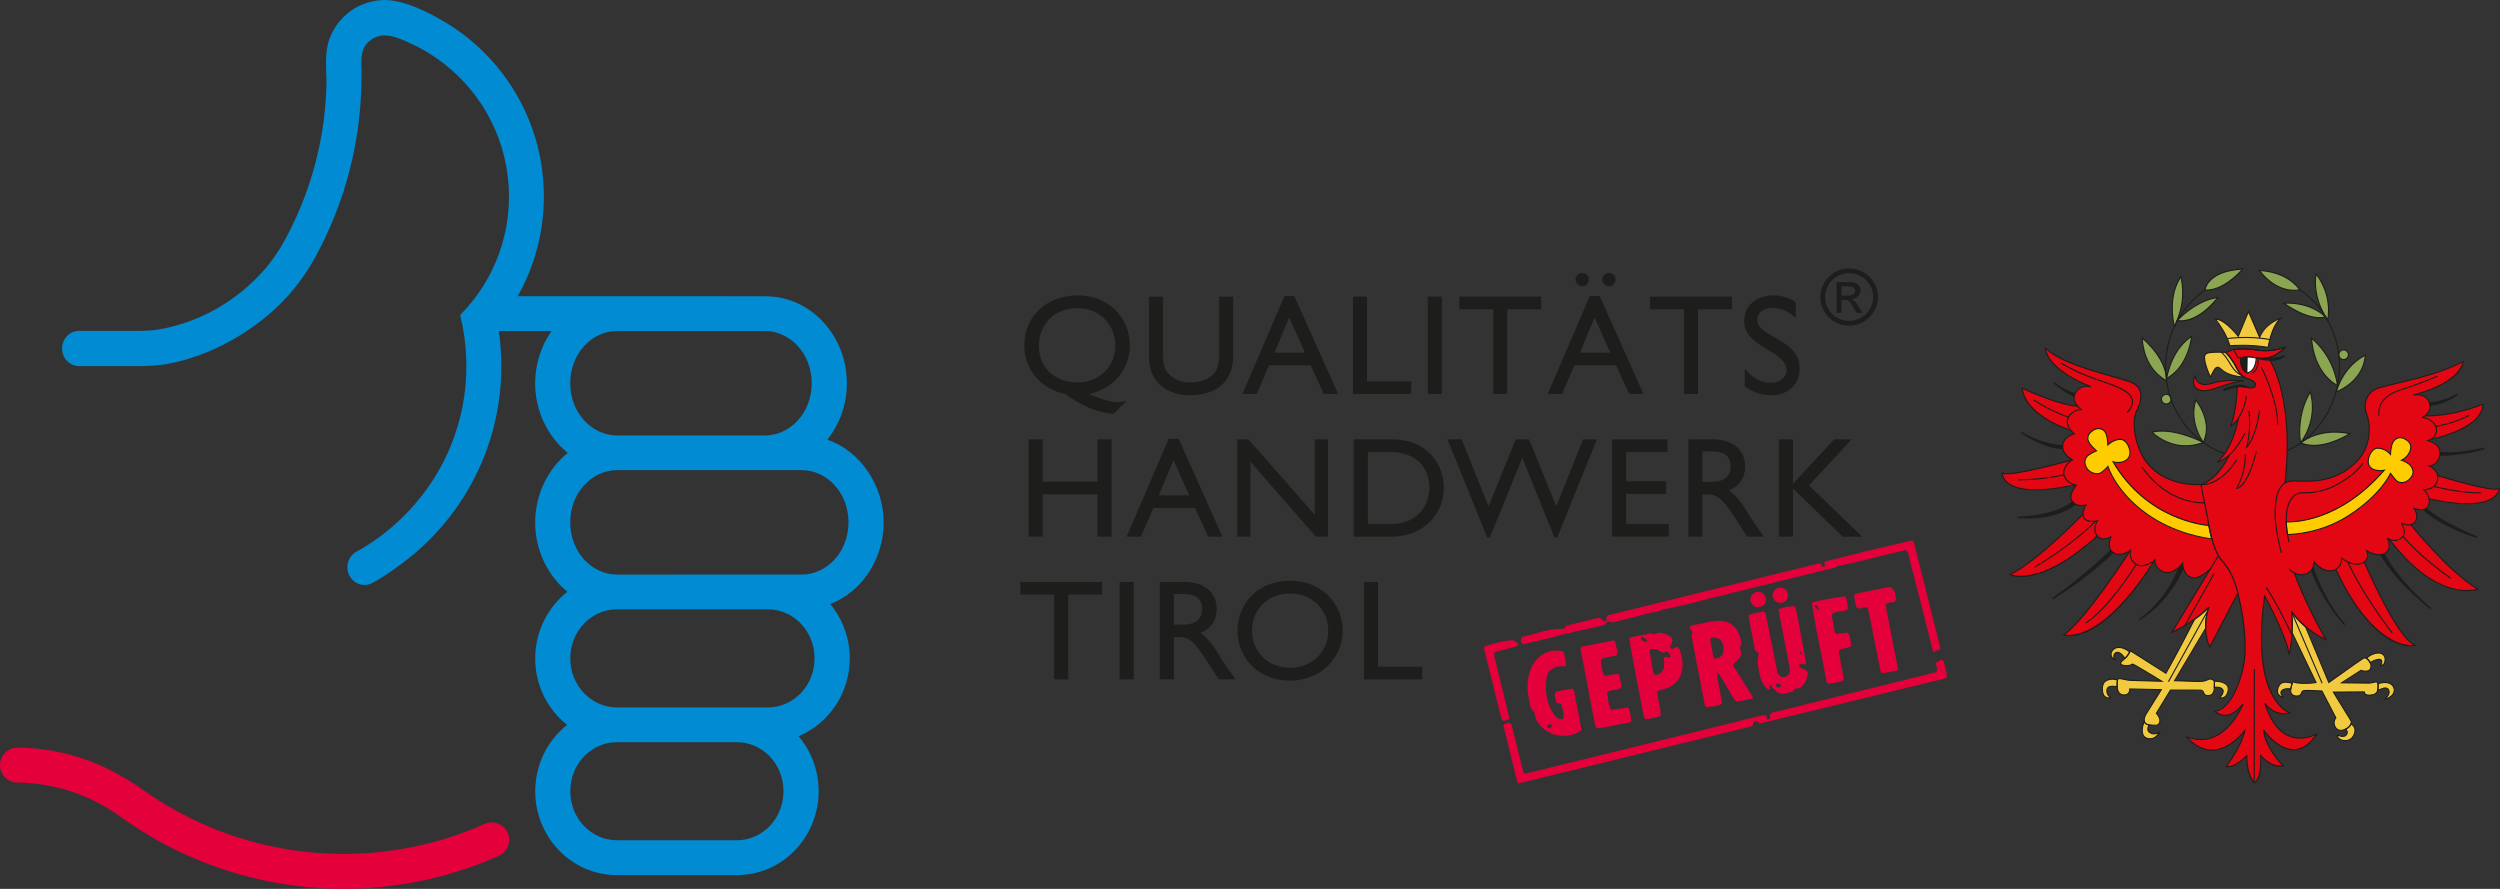 <svg xmlns="http://www.w3.org/2000/svg" id="uuid-df0d508d-3cbb-4fb4-847f-eab35d3ec0ea" width="987.67" height="351.15" viewBox="0 0 987.67 351.15"><rect x="0" y="0" width="987.67" height="351.15" fill="#333333" stroke="none"/><defs><style>.uuid-c837a90e-dd16-4a4d-99f1-56612d731617,.uuid-bf38c69e-b299-499f-a291-4f2fdf98fcd9{fill:#1d1d1b;}.uuid-bf38c69e-b299-499f-a291-4f2fdf98fcd9,.uuid-53e0842f-efe4-445f-975e-8d74b688b453,.uuid-da9fd893-a2ca-42e3-82a9-6455c5031b4a,.uuid-f3d287df-a5c0-4a6a-984a-3b4d38f559e7,.uuid-986b2c86-274e-4a93-b8d1-581d280ef389,.uuid-1477dd06-42b9-4934-a278-90c61034a47e,.uuid-b41c411d-02dd-4534-9a69-84e81783cba5,.uuid-a14178ce-2f35-46d9-ab1b-634cd4a4c907{fill-rule:evenodd;}.uuid-53e0842f-efe4-445f-975e-8d74b688b453{fill:#e4003a;}.uuid-da9fd893-a2ca-42e3-82a9-6455c5031b4a{fill:#e30613;}.uuid-f3d287df-a5c0-4a6a-984a-3b4d38f559e7{fill:#8ba552;}.uuid-986b2c86-274e-4a93-b8d1-581d280ef389{fill:#f1ca40;}.uuid-1477dd06-42b9-4934-a278-90c61034a47e{fill:#fff;}.uuid-b41c411d-02dd-4534-9a69-84e81783cba5{fill:#fc0;}.uuid-a14178ce-2f35-46d9-ab1b-634cd4a4c907{fill:#008bd2;}</style></defs><polygon class="uuid-c837a90e-dd16-4a4d-99f1-56612d731617" points="435.42 229.93 403.1 229.93 403.1 234.89 416.48 234.89 416.48 268.38 422.04 268.38 422.04 234.89 435.42 234.89 435.42 229.93"></polygon><rect class="uuid-c837a90e-dd16-4a4d-99f1-56612d731617" x="442.33" y="229.93" width="5.56" height="38.45"></rect><path class="uuid-bf38c69e-b299-499f-a291-4f2fdf98fcd9" d="M458.22,229.93v38.44h5.56v-16.69h2.33c2.84,0,5.16,.9,10.27,8.79l5.11,7.89h6.63c-2.67-3.66-3.63-4.96-5.27-7.61-2.95-4.79-5.1-8.34-8.62-10.65,4.14-1.64,6.47-4.96,6.47-9.41,0-6.65-4.88-10.77-12.7-10.77h-9.78Zm5.56,4.75h3.57c5.39,0,7.54,2.2,7.6,5.81,.06,3.21-1.64,6.26-7.6,6.26h-3.57v-12.06h0Z"></path><path class="uuid-bf38c69e-b299-499f-a291-4f2fdf98fcd9" d="M488.89,249.15c0,10.43,8,19.73,20.64,19.73s20.93-9.36,20.93-19.73-8.05-19.73-20.81-19.73-20.76,9.08-20.76,19.73h0Zm5.73,0c0-8.46,6.41-14.66,15.03-14.66s15.09,6.2,15.09,14.66-6.41,14.66-15.09,14.66-15.03-6.26-15.03-14.66h0Z"></path><polygon class="uuid-bf38c69e-b299-499f-a291-4f2fdf98fcd9" points="544.41 229.93 538.85 229.93 538.85 268.38 561.88 268.38 561.88 263.42 544.41 263.42 544.41 229.93"></polygon><polygon class="uuid-bf38c69e-b299-499f-a291-4f2fdf98fcd9" points="439.17 173.57 433.61 173.57 433.61 190.31 411.94 190.31 411.94 173.57 406.39 173.57 406.39 212.01 411.94 212.01 411.94 195.27 433.61 195.27 433.61 212.01 439.17 212.01 439.17 173.57"></polygon><path class="uuid-bf38c69e-b299-499f-a291-4f2fdf98fcd9" d="M465.64,173.34h-3.91l-16.62,38.67h5.67l4.88-11.33h16.45l5.16,11.33h5.67l-17.3-38.67h0Zm-2.04,8.46l6.24,13.92h-12.02l5.78-13.92Z"></path><polygon class="uuid-bf38c69e-b299-499f-a291-4f2fdf98fcd9" points="524.63 173.57 519.41 173.57 519.41 203.33 493.21 173.57 488.79 173.57 488.79 212.01 494 212.01 494 182.42 519.87 212.01 524.63 212.01 524.63 173.57"></polygon><path class="uuid-bf38c69e-b299-499f-a291-4f2fdf98fcd9" d="M534.83,212.01h15.09c12.76,0,20.53-9.36,20.53-19.22,0-9.08-6.3-19.22-20.59-19.22h-15.03v38.45h0Zm5.56-33.49h8.56c10.83,0,15.77,6.54,15.77,14.26,0,4.74-2.89,14.26-15.48,14.26h-8.85v-28.52h0Z"></path><polygon class="uuid-bf38c69e-b299-499f-a291-4f2fdf98fcd9" points="630.91 173.57 625.41 173.57 614.86 200.06 604.09 173.57 598.81 173.57 588.09 200.06 577.43 173.57 571.87 173.57 587.53 212.35 588.6 212.35 601.42 180.89 614.12 212.35 615.2 212.35 630.91 173.57"></polygon><polygon class="uuid-bf38c69e-b299-499f-a291-4f2fdf98fcd9" points="658.82 173.57 636.87 173.57 636.87 212.01 659.33 212.01 659.33 207.05 642.43 207.05 642.43 195.1 658.25 195.1 658.25 190.14 642.43 190.14 642.43 178.53 658.82 178.53 658.82 173.57"></polygon><path class="uuid-bf38c69e-b299-499f-a291-4f2fdf98fcd9" d="M667,173.57v38.45h5.56v-16.69h2.32c2.84,0,5.16,.9,10.26,8.79l5.11,7.89h6.63c-2.66-3.66-3.63-4.96-5.27-7.61-2.95-4.79-5.11-8.34-8.62-10.65,4.14-1.63,6.47-4.96,6.47-9.41,0-6.65-4.88-10.77-12.7-10.77h-9.76Zm5.56,4.74h3.57c5.39,0,7.54,2.2,7.6,5.81,.06,3.21-1.64,6.26-7.6,6.26h-3.57v-12.06h0Z"></path><polygon class="uuid-bf38c69e-b299-499f-a291-4f2fdf98fcd9" points="714.68 191.77 731.52 173.57 724.6 173.57 708.33 191.15 708.33 173.57 702.77 173.57 702.77 212.01 708.33 212.01 708.33 193.01 728.01 212.01 735.66 212.01 714.68 191.77"></polygon><path class="uuid-bf38c69e-b299-499f-a291-4f2fdf98fcd9" d="M430.26,155.64c9.36-1.8,16.11-9.81,16.11-19.11,0-11.27-8.79-19.84-20.36-19.84-12.53,0-21.32,8.12-21.32,19.73,0,9.58,6.63,17.42,16.22,19.22,5.39,3.95,11.51,7.27,19,7.84l4.99-4.9-.17-.17c-3.8,1.07-7.66,.17-14.46-2.71v-.06h0Zm-4.48-33.88c8.56,0,14.86,6.43,14.86,14.83,0,7.84-6.13,14.49-14.75,14.49-10.32,0-15.48-6.82-15.48-14.6,0-5.81,3.8-14.71,15.37-14.71h0Z"></path><path class="uuid-bf38c69e-b299-499f-a291-4f2fdf98fcd9" d="M487.21,117.2h-5.56v22.38c0,3.61-.45,6.43-2.44,8.4-1.76,1.75-4.82,3.1-9.07,3.1-3.35,0-6.13-1.07-8.34-3.27-1.76-1.75-2.33-3.55-2.33-7.89v-22.72h-5.56v23.9c0,10.49,7.94,15.05,16.11,15.05,11.51,0,17.18-6.2,17.18-15.62v-23.34h0Z"></path><path class="uuid-bf38c69e-b299-499f-a291-4f2fdf98fcd9" d="M511.35,116.97h-3.91l-16.62,38.67h5.67l4.88-11.33h16.45l5.16,11.33h5.67l-17.3-38.67h0Zm-2.04,8.45l6.24,13.92h-12.02l5.78-13.92Z"></path><polygon class="uuid-bf38c69e-b299-499f-a291-4f2fdf98fcd9" points="540.06 117.2 534.5 117.2 534.5 155.64 557.53 155.64 557.53 150.68 540.06 150.68 540.06 117.2"></polygon><rect class="uuid-c837a90e-dd16-4a4d-99f1-56612d731617" x="564.05" y="117.2" width="5.56" height="38.45"></rect><polygon class="uuid-bf38c69e-b299-499f-a291-4f2fdf98fcd9" points="608.86 117.2 576.53 117.2 576.53 122.16 589.92 122.16 589.92 155.64 595.47 155.64 595.47 122.16 608.86 122.16 608.86 117.2"></polygon><path class="uuid-bf38c69e-b299-499f-a291-4f2fdf98fcd9" d="M631.99,116.97h-3.91l-16.62,38.67h5.67l4.88-11.33h16.45l5.16,11.33h5.67l-17.3-38.67Zm-2.04,8.45l6.24,13.92h-12.02l5.79-13.92h0Z"></path><path class="uuid-bf38c69e-b299-499f-a291-4f2fdf98fcd9" d="M625.12,107.84c-1.47,0-2.67,1.13-2.67,2.59s1.19,2.65,2.67,2.65,2.61-1.18,2.61-2.65-1.13-2.59-2.61-2.59Z"></path><path class="uuid-bf38c69e-b299-499f-a291-4f2fdf98fcd9" d="M635.67,107.84c-1.47,0-2.67,1.13-2.67,2.59s1.19,2.65,2.67,2.65,2.61-1.18,2.61-2.65-1.13-2.59-2.61-2.59Z"></path><polygon class="uuid-bf38c69e-b299-499f-a291-4f2fdf98fcd9" points="684.23 117.2 651.9 117.2 651.9 122.16 665.28 122.16 665.28 155.64 670.84 155.64 670.84 122.16 684.23 122.16 684.23 117.2"></polygon><path class="uuid-bf38c69e-b299-499f-a291-4f2fdf98fcd9" d="M709.45,119.4c-2.72-1.8-5.67-2.71-8.62-2.71-7.09,0-11.74,4-11.74,10.26,0,10.54,16.73,11.44,16.73,19.39,0,2.14-1.98,4.85-6.3,4.85-3.8,0-7.37-1.97-10.21-5.58v6.99c3.23,2.42,6.64,3.55,10.83,3.55,6.24,0,10.83-4.4,10.83-10.43,0-12.23-16.73-12.12-16.73-19.5,0-2.71,2.55-4.57,6.12-4.57,2.61,0,5.78,.9,9.08,4v-6.26h0Z"></path><path class="uuid-bf38c69e-b299-499f-a291-4f2fdf98fcd9" d="M741.9,117.34c0-6.26-5.09-11.28-11.38-11.28s-11.35,5.03-11.35,11.28,5.06,11.31,11.35,11.31,11.38-5.06,11.38-11.31Zm-1.88,0c0,5.21-4.26,9.44-9.5,9.44s-9.47-4.23-9.47-9.44,4.23-9.41,9.47-9.41,9.5,4.2,9.5,9.41Z"></path><path class="uuid-bf38c69e-b299-499f-a291-4f2fdf98fcd9" d="M725.55,123.59h1.98v-5.15h1.17c1.51,0,2.1,.52,3.64,3.25l1.08,1.9h2.41l-1.48-2.36c-1.02-1.62-1.79-2.67-2.84-3.03v-.06c2.07-.12,3.49-1.53,3.49-3.5,0-1.32-1.02-3.19-4.04-3.19h-5.4v12.14h0Zm1.98-6.84v-3.65h3.18c1.29,0,2.19,.71,2.19,1.81,0,1.26-1.02,1.84-2.53,1.84h-2.84Z"></path><g><path class="uuid-53e0842f-efe4-445f-975e-8d74b688b453" d="M58.82,313.7c-15.79-11.66-32.47-18.14-51.86-18.33-3.81-.04-6.93,3.02-6.96,6.83-.04,3.81,3.02,6.93,6.83,6.96,12.07,.12,23.91,3.34,34.37,9.35,4.73,2.83,5.14,3.31,9.75,6.51,43.15,29.39,98.44,34.34,146.12,13.09,3.48-1.55,5.04-5.63,3.49-9.11-1.55-3.48-5.63-5.04-9.11-3.49-43.28,19.29-93.45,14.81-132.63-11.82h0Z"></path><path class="uuid-a14178ce-2f35-46d9-ab1b-634cd4a4c907" d="M204.55,116.99c6.56-11.63,10.31-25.07,10.31-39.38,0-27.61-13.94-51.97-35.17-66.41-4.59-3.13-13.92-8.51-21.52-10.35-2.86-.73-6.28-1.17-9.68-.55-6.91,1.05-12.82,5.15-16.31,10.89-1.21,1.99-2.13,4.18-2.7,6.51-1.39,6.37-.13,11.18-.64,19.39-1.01,19.46-6.13,37.84-14.5,54.29-.88,1.82-1.83,3.59-2.86,5.32-1.93,3.26-4.1,6.35-6.5,9.26h-.02c-11.18,13.01-26.39,21.67-43.1,24.35-.96,.15-3.43,.4-6.73,.4H31.2c-3.69,0-6.67,3.12-6.67,6.97,0,2.96,1.76,5.48,4.25,6.49,.67,.27,1.39,.44,2.14,.47h24.48c3.39,0,8.27-.43,10.1-.74,17.48-3,35.86-13.25,48.48-27.22,2.93-3.36,5.61-6.94,8.01-10.72,.49-.78,.97-1.57,1.44-2.36,1.14-2,2.23-4.03,3.27-6.09,8.26-16.27,13.63-34.25,15.44-53.27,.45-4.72,.68-9.5,.68-14.33v-1.68c.15-2-1.14-8.36,2.89-11.79,1.1-1.02,2.44-1.77,3.92-2.16,4.23-1.25,9.66,1.59,12.94,3.03,4.49,2.08,8.7,4.65,12.57,7.64,15.77,12.15,25.93,31.23,25.93,52.68,0,12.18-3.28,23.59-8.99,33.41-2.86,4.9-6.32,9.41-10.29,13.41,1.31,5.26,2.12,10.72,2.37,16.33,.06,1.28,.09,2.56,.09,3.86,0,22.01-8.54,42.03-22.48,56.92-5.73,6.1-11.35,10.6-18.06,14.75-.95,.57-1.92,1.12-2.89,1.64-3.27,1.75-4.53,5.95-2.82,9.38,1.45,2.91,4.59,4.33,7.5,3.61,.51-.13,1.02-.32,1.51-.58,.55-.3,1.1-.6,1.64-.9,6.47-3.71,13.75-9.6,15.09-10.74,20.99-17.81,34.31-44.38,34.31-74.07,0-4.7-.33-9.33-.98-13.85h1.33v-.04h19.52c-4.11,5.83-6.5,13.05-6.5,20.67,0,10.98,4.96,21.12,12.89,27.49-7.92,6.37-12.88,16.51-12.88,27.49s4.9,20.99,12.74,27.37c-7.79,6.1-12.73,15.73-12.73,26.36s4.89,20.14,12.59,26.24c-7.7,6.1-12.58,15.68-12.58,26.24,0,17.99,14.16,33.1,32.28,33.1h47.42c18.12,0,32.27-15.13,32.27-33.12,0-8.24-2.98-15.89-7.94-21.75,11.97-4.94,20.23-17,20.23-30.74,0-8.11-2.88-15.64-7.71-21.46,12.57-4.91,21.11-17.86,21.11-32.27s-9.06-28.13-22.25-32.68c4.85-6.09,7.72-13.95,7.72-22.3,0-18.37-13.87-34.36-32.28-34.35h-15.05v-.02l-26.1-.02h-56.57l-.03-.02Zm62.33,214.97h-23.17c-9.87,0-18.4-8.37-18.4-19.37s8.53-19.38,18.4-19.38h47.42c9.87,0,18.4,8.37,18.4,19.37s-8.53,19.38-18.4,19.38h-24.25Zm0-52.48h-23.18c-9.87,0-18.4-8.37-18.4-19.37s8.53-19.38,18.4-19.38h59.71c9.87,0,18.4,8.37,18.4,19.37s-8.53,19.38-18.4,19.38h-36.53Zm0-52.48h-23.19c-9.58,0-18.4-8.62-18.4-20.62s8.82-20.63,18.4-20.63h73.12c9.58,0,18.4,8.61,18.4,20.61s-8.82,20.63-18.4,20.63h-49.93Zm0-54.97h-23.19c-9.58,0-18.4-8.62-18.4-20.62s8.82-20.63,18.4-20.63h58.6c9.57,0,18.4,8.62,18.4,20.62s-8.82,20.63-18.4,20.63h-35.41Z"></path></g><g><path class="uuid-da9fd893-a2ca-42e3-82a9-6455c5031b4a" d="M951.85,189.38c-1.95,1.87-4.29,1.53-5.44,.18s-2-2.54-2-2.54c0,0-3.33,8.19-16.51,16.7-11.92,7.68-24.17,7.44-24.17,7.44-.29-1.82-.45-3.5-.49-5.01,0,0,19.42,1.87,38.7-20.35,0,0-4.43,.93-5.98-1.89-1.18-2.14,.84-6.78,3.23-6.84,3.23-.08,5.23,2.47,5.23,2.47,0,0,.07-3.24,.98-4.83,.92-1.6,2.85-2.58,5.31-.92,2.02,1.36,2.11,3.18,1.07,5.16-1.08,2.04-3,2.88-3,2.88,0,0,2.63,.79,3.77,2.43s1.2,3.33-.69,5.13h-.01Zm-103.81,13.61c-12.27-8.75-15.26-18.73-15.26-18.73,0,0-.57,.83-2.58,2.37-1.68,1.28-4.74,0-5.7-1.55-1.12-1.83-1.04-3.11-.24-4.42,.8-1.3,4.02-2.56,4.02-2.56,0,0-3.25-2.71-3.43-4.59-.16-1.66,.72-2.66,2.17-3.59,1.34-.85,3.32-.92,4.51,.53,1.18,1.46,1.21,5.32,1.21,5.32,0,0,1.69-1.84,4.46-2.22,2.1-.29,3.38,1.83,3.79,2.94,.42,1.11,1.25,3.67-.99,5.27-2.23,1.61-5.19,.66-5.19,.66,13.93,23.88,37.82,25.15,37.82,25.15,.33,1.86,.71,3.65,1.16,5.29,0,0-13.48-1.14-25.75-9.88h0Zm139.4-9.97c-1.91,1.83-24.4-5.13-24.4-5.13h0c-.5-2.52-3.28-3.78-3.28-3.78,0,0,4.12-.36,4.22-5.2,.08-3.72-4.75-4.8-4.75-4.8,0,0,.42-.15,.96-.47,22.26-5.12,20.68-13.92,20.68-13.92-13,5.13-22.81,4.57-22.81,4.57,1.09-.8,2.47-2.38,1.77-5.01-1.09-4.14-6.4-3.22-6.4-3.22,19.51-5.03,19.68-13.25,19.68-13.25-9.96,5.67-27.52,8.68-33.29,10.47-5.77,1.79-6.03,7.37-4.77,10.48,1.16,2.89,2.45,12.17-4.07,18.72-9.01,9.07-19.55,7.52-25.28,7.55-1.16,0-2.12,.29-2.92,.77l-.02-.25c3.65-34.16-6.05-48.22-6.05-48.22,4.2,.06,5.91-1.74,5.91-1.74-5.43,1.86-10.32,1.05-11.3,.86,0,.05,.18,1.44-.74,3.48-.92,2.07-2.69,2.37-2.69,2.37-3.4-1.06-2.63-6.04-2.63-6.04,4.33-.47,4.44-.06,6.05,.18,.61,.09,1.42,.16,2.75,.15,5.15-.04,8.62-4.37,8.62-4.37-1.18,.42-5.77,1.93-11.04,1.09-5.27-.84-9.25-.19-9.25-.19l-3.11,1.11s1.69,1.65,3.19,4.11c1.49,2.45,2.31,5.23,5.16,6.17,2.84,.94,3.58,1.8,3.36,2.82-.49,2.31-5.61-.45-7.18,.62,0,0-.08,9.03-2.53,15.38,0,0,1.51-.91,3.07-3.22,0,0-1.69,11.08-8.21,17.44,0,0,1.89-.34,4.52-2.72,0,0-4.12,9.56-11.21,11.61,0,0-12.16,1.19-20.13-7.26-6.15-6.52-7.26-17.75-5.28-21.71,2.18-4.36,3.29-9.51-2.62-11.63-6.77-2.41-26.86-6.62-33.33-13.26,0,0-.39,7.93,18.08,15.26,0,0-4.32-1.33-6.34,2.62-1.03,2.02-.11,3.8,.89,4.98,0,0-6.49-.02-21.78-7.07,0,0-.21,9.92,19.22,16.7,.68,.84,1.34,1.37,1.34,1.37,0,0-4.21,.91-4.62,4.53-.4,3.63,3.85,5.7,3.85,5.7,0,0-25.28,7.08-27.66,5.26,0,0-.43,10.93,28.57,4.64,.39,.12,.64,.16,.64,.16,0,0-3.38,3.79-1.67,6.25,1.87,2.69,5.48,1.55,5.48,1.55,0,0-1.14,1.88-1.14,3.61,0,0-17.84,18.58-28.86,23.86,0,0,11.44,5.71,34.48-15.25,2.15,2.59,5.51,.23,5.51,.23,0,0-2.04,3.79,.42,6.07,2.81,2.59,7.17-.62,7.17-.62,0,0-18.45,28.49-26.38,33.4,0,0,14,5.25,36-29.55,0,0-.05,3.47,3.32,4.7,4.16,1.52,7.68-3.48,7.68-3.48,0,0-.05,4.1,2.86,5.46,3.67,1.71,8.11-3.22,8.22-3.35l-15.4,25.35c10.58-5.18,14.65-10.05,14.65-10.05-3.05,8.75,.33,15.77,.33,15.77,6.09-11.78,11.14-21.26,11.14-21.26,1.41,6.1,2.72,12.07,2.85,21.77s-5.14,24.24-11.98,24.88c0,0,4.85,5.18,11.19-2.96,0,0-7.23,18.8-22.2,13.09,0,0,9.64,13.32,22.86-2.5,0,0-1.01,5.93-7.35,14.06,0,0,2.4,1.49,8.13-4.12,0,0-.37,6.94,2.97,10.64,0,0,2.88-.71,2.55-10.75,0,0,3.75,5.03,8.84,4.04,0,0-6.7-6.21-7.85-14.27,0,0,11.33,16.77,21.23,1.65,0,0-14.17,8.41-20.58-12,0,0,3.52,5.47,9.84,3.73,0,0-10.2-3.3-11.15-25.47-.44-10.37,1.21-20.7,1.21-20.7,0,0,8.28,14.83,9.76,23.24,0,0,1.85-9.44,.91-17.07,0,0,4.59,7.04,13.55,11.08,0,0-7.75-13.35-12.54-26.44,1.08,.57,2.6,1.03,4.35,.56,3.54-.95,3.62-4.92,3.62-4.92,0,0,3,4.17,6.98,3.53,.6-.1,1.09-.28,1.53-.52h0c16.08,33.98,31.28,29.97,31.28,29.97-7.11-2.68-20.02-32.85-20.02-32.85,2.18-1.57,.89-4.54,.89-4.54,0,0,4.2,2.88,7.32,1.03,3.13-1.84,.86-6,.86-6,0,0,.32,.26,.85,.5,19.45,25.83,34.92,19.69,34.92,19.69-11.77-6.86-26.44-25.44-26.44-25.44,.62-.16,1.21-.49,1.68-1.12,1.82-2.46-.47-5.31-.47-5.31,0,0,4.23,1.41,5.45-.62,.66-1.11,.75-2.2,.55-3.18,27.42,6.09,27.77-4.05,27.77-4.05v-.03Z"></path><path class="uuid-da9fd893-a2ca-42e3-82a9-6455c5031b4a" d="M886.61,150.47s-6.93-.81-12.58,.94c-5.66,1.76-6.47-1.57-6.88-2.9,0,0-2.08,4.48,1.97,5.66,4.02,1.18,10.87-3.41,17.49-3.71h0Z"></path><path class="uuid-986b2c86-274e-4a93-b8d1-581d280ef389" d="M879.47,270.33c-1.73-1.36-4.6-1.19-4.6-1.19,0,0-1.07-1.35-2.41-.72-1.33,.64-2,.84-4.53,.78-2.53-.05-8.81-.29-8.81-.29l12.25-20.65c-.09-2.42,.17-5.29,1.25-8.38,0,0-1.67,1.99-5.63,4.78-.94,1.83-6.62,12.94-11.34,21.31l-14.03-8.89s-.08,.19-.22,.47c-.46-.36-2.45-1.83-4.38-1.78-2.21,.07-3.02,1.92-3.03,2.7-.02,.77,.51,1.77,1.61,2.13,0,0-.97-1.23-.17-2.32,.79-1.07,2.66-.6,4.04,1.85-1.46,1.29-2.13,1.72-1.37,2.4,.76,.67,3.3,.51,3.86,.08,.56-.43,.56-.32,2.41,.71s9.69,5.82,9.69,5.82c0,0-9.69-.3-12.23-.36-2.54-.05-5.15-1.43-5.29-.11,0,0-2.18-.93-4.41,.24-2.23,1.16-1.77,5.36-.57,6.27s2.31,.49,2.31,.49c0,0-1.41-1.02-1.49-2.57-.07-1.53,.81-2.39,4.06-1.8,.1,1.64,.68,3.32,2.74,3.27,2.43-.06,2.25-2.38,2.25-2.38l12.45,.26s-4.67,7.51-5.93,9.47c-.7,1.08-1.02,2.28-.78,3.16-.22,.44-1.15,2.48-.71,4.63,.5,2.44,3.26,2.38,4.26,1.96s1.89-1.17,2.47-2.37c0,0-1.79,1.17-3.42,.37-1.63-.8-1.28-1.79-.81-3.32,2.31,.15,3.85,.77,4.32-1.23,.36-1.54-1.36-3.34-1.36-3.34l5.59-9.13s10.14-.01,11.57,.02c2.31,.05,.73,2.11,3.26,2.16,2.32,.05,2.48-2.26,2.5-3.26,0,0,2.43-.39,3.29,.84,.85,1.24-1.28,3.39-1.28,3.39,0,0,1.32,.14,2.21-.5,.9-.65,2.17-3.6,.44-4.95l-.03-.02Z"></path><path class="uuid-986b2c86-274e-4a93-b8d1-581d280ef389" d="M944.61,270.26c-1.73-1.2-4.52-.38-5.15-.16-.09-.38-.3-.79-.79-.73-.88,.09-1.66,.51-3.09,.48-1.44-.03-10.47-.11-10.47-.11l7.59-4.91s1.53,.58,2.86,.17c1.33-.41,1.37-2.17,.84-3.18,.9-.75,3.12-1.59,4.11-1.24,.98,.35-.05,2.53-.05,2.53,1.99-.51,1.69-1.73,1.81-2.61,.12-.88-.6-2.87-3.25-2.48-2.48,.35-3.9,1.87-4.09,2.07-.41-.23-.87-.28-1.36,0-1.23,.75-13.53,9.52-13.53,9.52l-9.17-21.97c-3.68-3.13-5.56-6-5.56-6,.33,2.66,.32,5.54,.16,8.17l9.5,19.81s-2.1,.4-5.08,.33c-2.97-.06-4.06-.64-4.06-.64,0,0-.11,.23-.25,.62-.45-.15-2.15-.63-3.5-.36-1.99,.4-2.6,3.14-2.19,4.36,.42,1.22,2.39,1.59,2.39,1.59,0,0-2.06-1.59-.71-2.77,1.17-1.03,3.43-.59,3.43-.59-.26,1.64,.49,2.77,2.26,2.8,1.76,.04,1.75-.8,2.23-1.72,.35-.65,1.89-.51,3.32-.48s4.51,.2,4.51,.2l5.51,10.58s-1.47,1.73-.19,3.75c1.06,1.66,2.82,1.3,4.04,.71,.29,.3,1.21,1.37,.08,2.46-1.01,.97-3.31-.07-3.31-.07-.48,1.97,4.67,3.62,6.39,.13,1.47-2.96-.44-4.25-1.04-4.57,.17-.47,.17-.99-.16-1.51-.74-1.23-6.82-11.05-6.82-11.05l12.23-.08s-.14,1.54,2.51,1.26c1.73-.18,2.48-.8,2.77-1.85,.16-.06,.6-.23,1.8-.7,1.89-.73,2.65,.16,2.73,1.38,.09,1.21-1.71,2.83-1.71,2.83,.77-.1,2-.74,2.89-1.6,.9-.86,1.5-3.05-.45-4.41l.02,.04Z"></path><path class="uuid-986b2c86-274e-4a93-b8d1-581d280ef389" d="M880.95,136.61s7.07-.73,15.12,.61c0,0,1.53-9.67,5.39-11.65,0,0-6.58,1.88-8.76,7.72l-4.42-10.2-4.02,9.76s-5.44-7.02-9.12-6.8c0,0,4.16,4.79,5.8,10.55h.01Z"></path><path class="uuid-986b2c86-274e-4a93-b8d1-581d280ef389" d="M886.47,148.95c-1.95-1.23-2.74-3.54-4-5.63-1.49-2.46-3.19-4.11-3.19-4.11,0,0-4-.23-6.1,.05-2.1,.29-2.45,1.05-2.16,3.04,.29,1.99,1.54,5.32,2.28,6.67,0,0,1.04-2.29,1.61-3.05,.57-.76,1.18-1.46,2.75,.06,2.92,2.81,8.8,2.97,8.8,2.97h0Z"></path><path class="uuid-b41c411d-02dd-4534-9a69-84e81783cba5" d="M948.77,181.82s1.93-.84,3-2.88c1.04-1.98,.95-3.8-1.07-5.16-2.47-1.66-4.39-.68-5.31,.92-.91,1.6-.98,4.83-.98,4.83,0,0-2-2.55-5.23-2.47-2.39,.07-4.41,4.7-3.23,6.84,1.56,2.82,5.98,1.89,5.98,1.89-19.27,22.23-38.7,20.35-38.7,20.35,.04,1.51,.2,3.19,.49,5.01,0,0,12.25,.24,24.17-7.44,13.18-8.51,16.51-16.7,16.51-16.7,0,0,.86,1.19,2,2.54,1.14,1.35,3.49,1.69,5.44-.18,1.89-1.81,1.83-3.49,.69-5.13s-3.77-2.43-3.77-2.43h.01Z"></path><path class="uuid-b41c411d-02dd-4534-9a69-84e81783cba5" d="M834.81,182.44s2.96,.94,5.19-.66c2.24-1.6,1.41-4.16,.99-5.27s-1.7-3.23-3.79-2.94c-2.77,.38-4.46,2.22-4.46,2.22,0,0-.03-3.86-1.21-5.32-1.18-1.45-3.17-1.39-4.51-.53-1.46,.92-2.33,1.93-2.17,3.59,.18,1.88,3.43,4.59,3.43,4.59,0,0-3.23,1.26-4.02,2.56-.8,1.31-.88,2.59,.24,4.42,.96,1.57,4.02,2.84,5.7,1.55,2.01-1.55,2.58-2.37,2.58-2.37,0,0,2.99,9.98,15.26,18.73,12.27,8.74,25.75,9.88,25.75,9.88-.45-1.64-.84-3.43-1.16-5.29,0,0-23.89-1.27-37.82-25.15h0Z"></path><path class="uuid-bf38c69e-b299-499f-a291-4f2fdf98fcd9" d="M959.99,160.39c6.83-.8,10.92-4.3,10.92-4.3l-.2-.55c-5.11,2.8-9.36,3.29-11.01,3.37,.04,.13,.09,.24,.13,.37,.1,.4,.15,.76,.17,1.11h0Z"></path><path class="uuid-bf38c69e-b299-499f-a291-4f2fdf98fcd9" d="M963.83,180.15c9.77-.15,17.77-2.68,17.77-2.68l-.1-.66c-10.15,2.27-15.51,1.96-17.56,1.68,.02,.14,.03,.27,.02,.42,0,.45-.06,.87-.13,1.25h0Z"></path><path class="uuid-bf38c69e-b299-499f-a291-4f2fdf98fcd9" d="M978.33,212.56l.35-.65c-12.09-4.91-17.93-9.36-20-11.16-.43,.35-.99,.51-1.58,.58,6.74,6.66,21.24,11.24,21.24,11.24h0Z"></path><path class="uuid-bf38c69e-b299-499f-a291-4f2fdf98fcd9" d="M960.11,240.61l.45-.32c-12.02-10.22-17.07-18.88-18.48-21.63-.55,.29-1.14,.44-1.72,.5,6.9,11.94,19.76,21.45,19.76,21.45h-.01Z"></path><path class="uuid-bf38c69e-b299-499f-a291-4f2fdf98fcd9" d="M926.03,246.95l.56-.32c-7.69-8.59-11.66-19.72-12.68-22.87-.21,.55-.52,1.15-.99,1.7,5.04,12.97,13.11,21.49,13.11,21.49Z"></path><path class="uuid-bf38c69e-b299-499f-a291-4f2fdf98fcd9" d="M819.89,155.33c-1.56-.45-4.75-1.62-8.36-4.35l-.26,.47s3.97,3.6,8.14,5.31c.06-.42,.17-.86,.41-1.31,.02-.04,.05-.08,.07-.12Z"></path><path class="uuid-bf38c69e-b299-499f-a291-4f2fdf98fcd9" d="M814.87,175.96s.01-.07,.02-.1c-2-.07-8.53-.66-16.21-5.31l-.3,.47s8.26,6.06,16.62,6.47c-.12-.48-.18-.99-.12-1.54h-.01Z"></path><path class="uuid-bf38c69e-b299-499f-a291-4f2fdf98fcd9" d="M818.66,198.05c-1.7,1.54-7.35,5.42-21.46,6.08l-.12,.51s14.08,1.82,23.09-5.34c-.55-.26-1.07-.66-1.5-1.26h-.01Z"></path><path class="uuid-bf38c69e-b299-499f-a291-4f2fdf98fcd9" d="M833.82,217.19c-2.08,2.05-10.76,10.36-23.18,19.19l.32,.45s13.79-8.22,23.98-18.44c-.15-.1-.3-.21-.45-.35-.28-.26-.5-.55-.68-.84h.01Z"></path><path class="uuid-bf38c69e-b299-499f-a291-4f2fdf98fcd9" d="M860.61,224.28c-1.48,3.84-6.03,13.74-15.76,20.42l.32,.33s10.62-5.35,17.48-20.25c-.38-1.23-.37-2.31-.37-2.31,0,0-.64,.89-1.68,1.81h.01Z"></path><path class="uuid-f3d287df-a5c0-4a6a-984a-3b4d38f559e7" d="M855.94,150.46s.94-7.75-9.6-16.93c0,0-.18,11.57,9.6,16.93h0Z"></path><path class="uuid-f3d287df-a5c0-4a6a-984a-3b4d38f559e7" d="M859.03,129.02s-3.11-11.3,2.5-19.71c0,0,2.97,9.01-2.5,19.71Z"></path><path class="uuid-f3d287df-a5c0-4a6a-984a-3b4d38f559e7" d="M871.11,114.58s.61-7.56,14.89-8.28c0,0-7.27,8.81-14.89,8.28Z"></path><path class="uuid-f3d287df-a5c0-4a6a-984a-3b4d38f559e7" d="M855.94,149.46s7.9-3.07,9.95-16.54c0,0-7.39,3.67-9.95,16.54h0Z"></path><path class="uuid-f3d287df-a5c0-4a6a-984a-3b4d38f559e7" d="M860.13,126.61s7.19,2.14,16.07-9.06c0,0-7.53,.27-16.07,9.06Z"></path><path class="uuid-f3d287df-a5c0-4a6a-984a-3b4d38f559e7" d="M908.62,114.46s-8.3,2.42-16.02-7.59c0,0,10.32-.13,16.02,7.59Z"></path><path class="uuid-f3d287df-a5c0-4a6a-984a-3b4d38f559e7" d="M918.75,125.15s-5.05,2.54-16.49-5.34c0,0,9.57-1.12,16.49,5.34Z"></path><path class="uuid-f3d287df-a5c0-4a6a-984a-3b4d38f559e7" d="M919.55,126.52s2.37-9.34-4.5-18.3c0,0-2.16,8.29,4.5,18.3Z"></path><path class="uuid-f3d287df-a5c0-4a6a-984a-3b4d38f559e7" d="M923.5,152.33s-9.29-4.15-10.31-18.72c0,0,8.61,6.34,10.31,18.72Z"></path><path class="uuid-f3d287df-a5c0-4a6a-984a-3b4d38f559e7" d="M922.91,154.83s10.64-3.6,11.6-14.45c0,0-8.11,3.07-11.6,14.45Z"></path><path class="uuid-f3d287df-a5c0-4a6a-984a-3b4d38f559e7" d="M870.49,174.82s-5.86-7.62-3.03-16.81c0,0,7.03,8.38,3.03,16.81Z"></path><path class="uuid-f3d287df-a5c0-4a6a-984a-3b4d38f559e7" d="M870.49,174.82s-11.77-6.27-20.34-4.1c0,0,8.34,8.7,20.34,4.1Z"></path><path class="uuid-f3d287df-a5c0-4a6a-984a-3b4d38f559e7" d="M908.9,175.01s6.89-6.32,19.47-3.7c0,0-10.88,7.27-19.47,3.7Z"></path><path class="uuid-f3d287df-a5c0-4a6a-984a-3b4d38f559e7" d="M908.9,175.01s-2.14-10.18,3.8-20.19c0,0,3.62,9.77-3.8,20.19Z"></path><path class="uuid-f3d287df-a5c0-4a6a-984a-3b4d38f559e7" d="M857.73,157.74c-.02,1.06-.9,1.9-1.95,1.87s-1.9-.9-1.87-1.95c.02-1.06,.9-1.9,1.95-1.87,1.05,.02,1.89,.9,1.87,1.95Z"></path><path class="uuid-f3d287df-a5c0-4a6a-984a-3b4d38f559e7" d="M927.79,140.18c-.02,1.05-.9,1.89-1.95,1.87-1.06-.02-1.9-.9-1.87-1.95,.02-1.06,.9-1.9,1.95-1.87,1.05,.02,1.9,.89,1.87,1.95Z"></path><path class="uuid-bf38c69e-b299-499f-a291-4f2fdf98fcd9" d="M884.47,132.94s3.47-8.41,3.83-9.28c.38,.87,4.43,10.22,4.43,10.22l.19-.51c1.52-4.07,5.25-6.18,7.26-7.06-2.87,2.88-4.11,9.63-4.29,10.67-7.22-1.17-13.69-.7-14.78-.6-1.4-4.74-4.45-8.8-5.44-10.04,3.51,.38,8.38,6.6,8.43,6.66l.23,.3,.14-.35h0Zm3.62-9.94s-3.62,8.77-3.88,9.42c-1.04-1.29-5.68-6.79-9.07-6.6l-.44,.03,.29,.34s4.15,4.82,5.76,10.47l.05,.18,.19-.02c.07,0,7.13-.72,15.06,.61l.22,.03,.04-.22c.02-.1,1.55-9.58,5.27-11.48l-.16-.41c-.06,.02-6.32,1.91-8.68,7.41-.34-.79-4.44-10.24-4.44-10.24l-.19,.49h-.02Z"></path><path class="uuid-bf38c69e-b299-499f-a291-4f2fdf98fcd9" d="M879.88,133.54l.07,.44c.09,0,8.4-1.23,16.75,.39l.08-.43c-8.42-1.63-16.81-.4-16.9-.39h0Z"></path><path class="uuid-bf38c69e-b299-499f-a291-4f2fdf98fcd9" d="M902.55,140.38c-4.9,1.68-9.37,1.15-10.83,.91-.31-.09-.62-.17-.95-.27l-.16,.41,.43,.19s.24,.05,.55,.1c7.92,2.27,11.05-.83,11.19-.97l-.23-.36h0Z"></path><path class="uuid-bf38c69e-b299-499f-a291-4f2fdf98fcd9" d="M944.63,179.53s.07-3.2,.95-4.73c.48-.84,1.19-1.4,2.01-1.59,.92-.22,1.92,.04,2.98,.75,1.77,1.19,2.1,2.78,1,4.88-1.02,1.94-2.87,2.77-2.89,2.78l-.54,.24,.57,.17s2.57,.79,3.65,2.34c1.2,1.72,.99,3.26-.67,4.84-.88,.84-1.93,1.28-2.96,1.23-.85-.05-1.64-.42-2.16-1.03l-2.23-2.82-.15,.34c-.03,.08-3.46,8.24-16.42,16.59-10.94,7.06-22.3,7.4-23.86,7.41-.25-1.6-.39-3.14-.44-4.56,2.29,.11,20.63,.3,38.63-20.45l.42-.49-.64,.14s-4.28,.87-5.74-1.78c-.58-1.05-.34-2.97,.57-4.56,.69-1.19,1.61-1.93,2.47-1.95,3.09-.08,5.04,2.36,5.06,2.38l.38,.48v-.61h0Zm2.87-6.75c-.93,.22-1.75,.86-2.29,1.81-.72,1.25-.93,3.4-.99,4.39-.73-.73-2.51-2.2-5.05-2.14-1.03,.03-2.07,.82-2.84,2.17-.82,1.42-1.35,3.59-.58,5,1.27,2.3,4.27,2.24,5.59,2.09-18.84,21.37-37.9,19.84-38.09,19.82l-.24-.02v.24c.04,1.56,.21,3.25,.49,5.04l.03,.19h.18c.13,0,12.46,.16,24.3-7.48,11.64-7.5,15.66-14.86,16.44-16.46,.36,.44,1.79,2.26,1.79,2.26,.6,.71,1.5,1.14,2.47,1.2,1.15,.06,2.31-.43,3.29-1.35,1.02-.98,1.54-1.97,1.56-3,.02-.78-.26-1.59-.84-2.42-.89-1.26-2.58-2.03-3.41-2.34,.65-.38,1.86-1.23,2.65-2.73,.45-.84,.67-1.63,.69-2.34,.03-1.23-.58-2.27-1.82-3.11-1.15-.78-2.3-1.05-3.33-.82h0Z"></path><path class="uuid-bf38c69e-b299-499f-a291-4f2fdf98fcd9" d="M827.76,186.88c-1.26-.23-2.52-1.02-3.07-1.91-.99-1.62-1.06-2.83-.24-4.18,.75-1.22,3.88-2.46,3.91-2.47l.35-.13-.29-.24s-3.18-2.67-3.35-4.44c-.13-1.38,.47-2.36,2.07-3.38,1.25-.8,3.1-.89,4.22,.49s1.16,5.14,1.16,5.18v.56l.39-.41s1.67-1.79,4.32-2.15c1.88-.26,3.12,1.64,3.56,2.8,.32,.85,1.29,3.43-.92,5.01-2.12,1.51-4.96,.64-5,.63l-.54-.18,.29,.5c13.36,22.9,36.07,25.11,37.83,25.25,.3,1.72,.66,3.34,1.06,4.83-2-.23-14.23-1.9-25.34-9.81-12.06-8.59-15.15-18.51-15.18-18.61l-.13-.44-.26,.37s-.59,.83-2.54,2.32c-.73,.56-1.66,.54-2.31,.42h.01Zm-.85-17.15c-1.13,.72-2.25,1.68-2.29,3.33,0,.15,0,.31,.01,.47,.16,1.64,2.45,3.8,3.24,4.5-.84,.36-3.11,1.39-3.79,2.52-.41,.67-.62,1.31-.63,1.97-.02,.83,.27,1.69,.87,2.67,.6,.99,1.99,1.85,3.36,2.11,.74,.14,1.8,.17,2.66-.5,1.37-1.04,2.05-1.74,2.37-2.11,.67,1.86,4.31,10.69,15.21,18.46,12.18,8.68,25.73,9.91,25.86,9.93l.32,.03-.09-.3c-.44-1.61-.83-3.39-1.16-5.27l-.03-.17h-.17c-.24-.03-23.6-1.56-37.36-24.59,.99,.2,3.1,.42,4.83-.83,1.65-1.18,2.01-3.04,1.08-5.52-.14-.36-1.38-3.45-4.03-3.09-2.1,.29-3.58,1.38-4.22,1.94-.05-1.09-.27-3.75-1.24-4.96-1.28-1.57-3.38-1.49-4.8-.58h0Z"></path><path class="uuid-bf38c69e-b299-499f-a291-4f2fdf98fcd9" d="M871.24,142.28c-.06-.43-.09-.78-.09-1.07,0-.45,.09-.75,.27-.99,.28-.37,.83-.59,1.78-.72,1.93-.27,5.51-.09,5.97-.06,.16,.16,1.71,1.72,3.1,4.01l.9,1.62c.74,1.39,1.47,2.69,2.6,3.63-1.59-.13-5.7-.68-7.96-2.86-.72-.7-1.3-1-1.82-.96-.56,.05-.91,.46-1.26,.92-.43,.57-1.1,1.96-1.43,2.66-.73-1.46-1.8-4.35-2.07-6.17h.01Zm1.91-3.24c-1.08,.15-1.72,.42-2.07,.9-.37,.49-.45,1.19-.28,2.39,.31,2.1,1.59,5.45,2.31,6.74l.21,.39,.18-.4s1.04-2.28,1.59-3.01c.29-.39,.56-.72,.94-.75s.88,.25,1.49,.83c2.94,2.85,8.7,3.03,8.95,3.04l.81,.02-.68-.43c-1.4-.88-2.19-2.36-3.02-3.92l-.92-1.64c-1.49-2.45-3.2-4.14-3.22-4.15l-.06-.06h-.08c-.17,0-4.04-.23-6.14,.05h-.01Z"></path><path class="uuid-bf38c69e-b299-499f-a291-4f2fdf98fcd9" d="M877.46,139.33s1.19,.91,2.63,3.19l.65,1.05c1.18,1.96,2.3,3.8,4.98,5.1l.19-.4c-2.55-1.24-3.59-2.95-4.79-4.93l-.65-1.05c-1.5-2.35-2.69-3.27-2.74-3.3l-.27,.35h0Z"></path><path class="uuid-bf38c69e-b299-499f-a291-4f2fdf98fcd9" d="M883.44,152.05c-2.76,.61-5.02,1.67-5.04,1.68l-.17,.08,.23,.74,.23-.09c2.28-.92,5.12-1.3,5.15-1.31h.05l.04-.04c.6-.43,3.24,0,4.77,.36l.17-.4c-.11-.06-2.61-1.64-5.44-1.02h.01Z"></path><path class="uuid-bf38c69e-b299-499f-a291-4f2fdf98fcd9" d="M869.18,153.96c-1.02-.29-1.72-.84-2.07-1.62-.22-.48-.29-.99-.28-1.48,.01-.66,.16-1.25,.3-1.67,.28,.81,.75,1.86,1.91,2.47,1.21,.64,2.91,.63,5.05-.04,3.53-1.09,7.57-1.18,10.08-1.09-2.33,.42-4.64,1.21-6.75,1.93-3.31,1.13-6.16,2.11-8.24,1.5h0Zm-2.24-5.54c-.04,.09-1.05,2.31-.24,4.1,.41,.9,1.2,1.53,2.35,1.87,2.21,.65,5.13-.35,8.51-1.51,2.81-.96,5.99-2.05,9.05-2.2l.02-.44c-.07,0-7.04-.79-12.68,.96-2.03,.63-3.61,.65-4.72,.07-1.23-.65-1.62-1.92-1.85-2.69l-.21-.69-.24,.52h0Z"></path><path class="uuid-bf38c69e-b299-499f-a291-4f2fdf98fcd9" d="M846.57,134.06c8.67,7.75,9.18,14.45,9.15,16.01-8.06-4.65-9.04-13.73-9.15-16.01Zm-.46-.53c0,.12-.07,11.76,9.71,17.13l.28,.15,.04-.32c.04-.33,.83-7.97-9.67-17.13l-.36-.31v.48h0Z"></path><path class="uuid-bf38c69e-b299-499f-a291-4f2fdf98fcd9" d="M858.41,121.09c.07-3.48,.81-7.58,3.06-11.19,.24,.96,.69,3.22,.63,6.28-.07,3.31-.79,7.58-3.01,12.15-.26-1.19-.75-3.92-.68-7.23h0Zm2.94-11.91c-5.6,8.39-2.57,19.77-2.53,19.89l.15,.55,.26-.5c5.45-10.65,2.55-19.78,2.52-19.88l-.14-.43-.25,.38h-.01Z"></path><path class="uuid-bf38c69e-b299-499f-a291-4f2fdf98fcd9" d="M885.47,106.56c-1.52,1.69-7.7,8.08-14.1,7.81,.24-1.19,2.06-7.02,14.1-7.81Zm.51-.49c-14.3,.73-15.06,8.17-15.09,8.49l-.02,.22h.22c7.64,.55,14.77-7.98,15.07-8.34l.32-.39-.5,.02h0Z"></path><path class="uuid-bf38c69e-b299-499f-a291-4f2fdf98fcd9" d="M865.59,133.35c-1.83,11.08-7.74,14.88-9.33,15.71,2.24-10.56,7.8-14.74,9.33-15.71Zm.21-.64c-.07,.04-7.51,3.87-10.07,16.71l-.08,.39,.37-.15c.08-.03,8.05-3.28,10.09-16.72l.06-.42-.38,.19h.01Z"></path><path class="uuid-bf38c69e-b299-499f-a291-4f2fdf98fcd9" d="M875.67,117.84c-7.36,9-13.49,8.86-15.06,8.64,7-7.04,13.27-8.39,15.06-8.64Zm.53-.5c-.08,0-7.72,.37-16.22,9.13l-.26,.26,.35,.1c.3,.09,7.44,2.05,16.31-9.14l.3-.37s-.48,.02-.48,.02Z"></path><path class="uuid-bf38c69e-b299-499f-a291-4f2fdf98fcd9" d="M893.09,107.12c1.94,.08,10.15,.82,15.11,7.2-1.57,.3-8.52,1.02-15.11-7.2Zm-.5-.46h-.44l.27,.35c7.73,10.01,16.18,7.68,16.26,7.66l.3-.09-.19-.25c-5.7-7.71-16.1-7.68-16.21-7.67h.01Z"></path><path class="uuid-bf38c69e-b299-499f-a291-4f2fdf98fcd9" d="M918.29,125.06c-1.23,.37-6.12,1.12-15.37-5.08,2.2-.11,9.66-.02,15.37,5.08Zm-16.06-5.48l-.58,.07,.48,.33c11.42,7.87,16.5,5.47,16.71,5.35l.28-.14-.23-.22c-6.91-6.46-16.57-5.41-16.66-5.4h0Z"></path><path class="uuid-bf38c69e-b299-499f-a291-4f2fdf98fcd9" d="M914.95,111.2c.02-1.13,.13-1.93,.22-2.41,3.93,5.36,4.61,10.84,4.54,14.25-.03,1.34-.16,2.31-.26,2.88-3.9-6.09-4.56-11.54-4.49-14.71h0Zm-.11-3.04c-.02,.08-2.11,8.5,4.53,18.47l.28,.41,.12-.48c.03-.09,2.31-9.54-4.54-18.48l-.28-.36-.11,.43h0Z"></path><path class="uuid-bf38c69e-b299-499f-a291-4f2fdf98fcd9" d="M913.47,134.12c1.69,1.42,8.17,7.48,9.73,17.81-1.71-.96-8.68-5.63-9.73-17.81Zm-.49-.49c1.01,14.53,10.33,18.87,10.43,18.91l.36,.16-.05-.39c-1.68-12.34-10.3-18.81-10.39-18.87l-.38-.28,.03,.47h0Z"></path><path class="uuid-bf38c69e-b299-499f-a291-4f2fdf98fcd9" d="M934.23,140.74c-1.01,9.03-8.95,12.88-10.93,13.71,3.07-9.45,9.4-12.98,10.93-13.71Zm.2-.57c-.08,.03-8.25,3.25-11.73,14.6l-.13,.41,.4-.14c.11-.04,10.79-3.78,11.75-14.64l.04-.35-.33,.12Z"></path><path class="uuid-bf38c69e-b299-499f-a291-4f2fdf98fcd9" d="M866.92,162.75c.03-1.35,.25-2.78,.65-4.25,.93,1.25,4.02,5.79,3.91,11.12-.03,1.53-.37,3.12-1.06,4.72-.83-1.22-3.63-5.77-3.5-11.59Zm.33-4.81c-2.84,9.2,3,16.94,3.06,17.01l.22,.28,.15-.32c4.01-8.47-2.98-16.97-3.06-17.05l-.26-.31-.12,.39h.01Z"></path><path class="uuid-bf38c69e-b299-499f-a291-4f2fdf98fcd9" d="M869.92,174.78c-10.22,3.63-17.74-2.49-19.29-3.91,7.4-1.63,17.1,2.83,19.29,3.91Zm-19.82-4.27l-.37,.09,.26,.28c.08,.08,8.58,8.75,20.58,4.15l.45-.17-.43-.23c-.12-.07-11.95-6.28-20.49-4.12h0Z"></path><path class="uuid-bf38c69e-b299-499f-a291-4f2fdf98fcd9" d="M927.75,171.43c-2.11,1.28-11.06,6.23-18.39,3.49,1.41-1.1,7.85-5.47,18.39-3.49Zm-19.01,3.42l-.25,.24,.32,.13c8.6,3.56,19.57-3.66,19.68-3.73l.44-.3-.51-.1c-12.56-2.61-19.6,3.7-19.68,3.75h0Z"></path><path class="uuid-bf38c69e-b299-499f-a291-4f2fdf98fcd9" d="M908.76,169.78c.08-3.76,.87-9.1,3.89-14.4,.25,.92,.75,3.07,.69,5.95-.07,3.57-1.03,8.26-4.32,13.09-.12-.79-.31-2.42-.26-4.63h0Zm3.75-15.09c-5.91,9.97-3.85,20.25-3.83,20.35l.11,.5,.29-.41c7.4-10.39,3.87-20.3,3.83-20.4l-.16-.43-.23,.4h-.01Z"></path><path class="uuid-bf38c69e-b299-499f-a291-4f2fdf98fcd9" d="M854.13,157.66c.02-.93,.8-1.68,1.73-1.66,.93,.02,1.68,.79,1.66,1.73-.02,.93-.8,1.67-1.73,1.65s-1.68-.79-1.66-1.72h0Zm-.44,0c-.02,1.18,.91,2.15,2.09,2.18,1.17,.02,2.15-.91,2.18-2.09,.02-1.18-.91-2.15-2.09-2.18-1.18-.02-2.15,.91-2.18,2.09Z"></path><path class="uuid-bf38c69e-b299-499f-a291-4f2fdf98fcd9" d="M924.19,140.11c.02-.94,.79-1.68,1.72-1.66,.93,.02,1.67,.79,1.66,1.73-.02,.93-.79,1.67-1.73,1.65-.93-.02-1.67-.79-1.65-1.72h0Zm-.45,0c-.02,1.17,.91,2.15,2.09,2.17,1.18,.02,2.15-.91,2.18-2.09,.02-1.18-.91-2.15-2.09-2.18-1.18-.02-2.15,.91-2.18,2.09h0Z"></path><path class="uuid-bf38c69e-b299-499f-a291-4f2fdf98fcd9" d="M908.49,114.63c9.99,6.84,15.79,18.41,15.53,30.96-.29,14.02-8.36,26.69-20.56,32.3l.18,.4c12.35-5.68,20.53-18.52,20.82-32.7,.27-12.7-5.61-24.41-15.72-31.33l-.25,.36h0Z"></path><path class="uuid-bf38c69e-b299-499f-a291-4f2fdf98fcd9" d="M855.32,144.15c-.34,16.05,9.13,30.24,23.56,35.31l.14-.41c-14.24-5-23.59-19.03-23.26-34.88,.25-11.88,6.04-22.87,15.47-29.4l-.25-.36c-9.56,6.61-15.41,17.74-15.66,29.76v-.02Z"></path><path class="uuid-bf38c69e-b299-499f-a291-4f2fdf98fcd9" d="M901.97,137.67c-1.15,1.16-4.05,3.67-7.9,3.7-2.06,.02-2.88-.16-3.59-.31-1.08-.23-1.94-.41-6.12,.09-.12-.21-1.36-2.41-1.61-2.86,1.02-.13,4.51-.46,8.87,.24,4.29,.69,8.09-.14,10.36-.85h0Zm.65-.67c-2.07,.73-6.24,1.83-10.93,1.08-5.25-.84-9.29-.2-9.32-.19l-.31,.05,2.07,3.67,.15-.02c4.24-.52,5.07-.34,6.12-.11,.74,.16,1.58,.33,3.69,.32,5.19-.04,8.75-4.41,8.79-4.46l.48-.6-.73,.26h-.01Z"></path><path class="uuid-bf38c69e-b299-499f-a291-4f2fdf98fcd9" d="M884.16,164.97l.37,.25c1.61-2.38,2.67-5.28,3.16-8.64l-.44-.06c-.48,3.29-1.52,6.14-3.09,8.46h0Z"></path><path class="uuid-bf38c69e-b299-499f-a291-4f2fdf98fcd9" d="M947.96,153.97c-9.84,3.2-8.3,10.16-8.28,10.22l.43-.1c-.07-.27-1.45-6.64,8-9.71,9.66-3.14,14.93-5.55,14.98-5.57l-.18-.4c-.06,.03-5.3,2.42-14.94,5.56h0Z"></path><path class="uuid-bf38c69e-b299-499f-a291-4f2fdf98fcd9" d="M924.23,190.66c-5.97,3.47-10.69,3.86-14.51,3.78-1.7-.04-3.2,.68-4.34,2.07-2.64,3.22-3.1,9.53-1.29,17.78l.43-.09c-2.4-10.95-.28-15.61,1.2-17.41,1.05-1.29,2.43-1.94,3.99-1.9,3.88,.08,8.68-.31,14.74-3.84,7.19-4.19,9.14-7.83,9.21-7.98l-.39-.2s-1.98,3.69-9.04,7.8h0Z"></path><path class="uuid-bf38c69e-b299-499f-a291-4f2fdf98fcd9" d="M846.11,184.63c.09,.14,8.48,14.09,24.88,14.29v-.45c-16.13-.19-24.41-13.93-24.49-14.07l-.38,.22h-.01Z"></path><path class="uuid-bf38c69e-b299-499f-a291-4f2fdf98fcd9" d="M880.5,179.66l.3,.33c2.32-2.09,4.45-5.06,6.35-8.81l-.39-.2c-1.87,3.7-3.98,6.62-6.25,8.68h0Z"></path><path class="uuid-bf38c69e-b299-499f-a291-4f2fdf98fcd9" d="M869.48,191.21l-.07,.43c.3,.05,7.36,1.04,14.42-9.83l-.37-.24c-6.89,10.61-13.91,9.64-13.98,9.63h0Z"></path><path class="uuid-bf38c69e-b299-499f-a291-4f2fdf98fcd9" d="M895.08,232.22c3.8,5.19,10.07,18.46,10.13,18.59l.4-.19c-.06-.13-6.35-13.44-10.17-18.65l-.36,.26h0Z"></path><polygon class="uuid-bf38c69e-b299-499f-a291-4f2fdf98fcd9" points="890.4 264.29 890.34 309.25 890.78 309.24 890.84 264.28 890.4 264.29"></polygon><polygon class="uuid-bf38c69e-b299-499f-a291-4f2fdf98fcd9" points="862.98 247.01 863.37 247.24 874.96 226.59 874.58 226.37 862.98 247.01"></polygon><path class="uuid-bf38c69e-b299-499f-a291-4f2fdf98fcd9" d="M814.01,143.63c7.47,4.25,12.69,6.01,16.88,7.41,3.11,1.05,5.8,1.96,8.45,3.58,1.82,1.12,2.8,2.41,2.91,3.83,.19,2.39-2.11,4.4-2.13,4.42l.29,.33c.1-.09,2.49-2.18,2.29-4.79-.13-1.58-1.18-2.98-3.12-4.18-2.7-1.66-5.4-2.57-8.54-3.63-4.18-1.4-9.37-3.15-16.8-7.38l-.22,.38v.03Z"></path><path class="uuid-bf38c69e-b299-499f-a291-4f2fdf98fcd9" d="M962.24,168.26l.07,.43c.07,0,6.96-1.11,13.27-4.38l-.2-.4c-6.24,3.23-13.07,4.33-13.14,4.34h0Z"></path><path class="uuid-bf38c69e-b299-499f-a291-4f2fdf98fcd9" d="M961.5,192.36c.09,.03,9.56,2.63,18.63,2.6v-.44c-9.01,.02-18.41-2.56-18.51-2.59l-.11,.43h-.01Z"></path><path class="uuid-bf38c69e-b299-499f-a291-4f2fdf98fcd9" d="M949.19,212.02c.06,.07,6.39,7.93,18.88,16.6l.25-.37c-12.42-8.63-18.72-16.44-18.78-16.52l-.35,.28h0Z"></path><path class="uuid-bf38c69e-b299-499f-a291-4f2fdf98fcd9" d="M927.36,222.1c.05,.12,5.18,11.96,17.6,28.15l.35-.27c-12.39-16.14-17.5-27.94-17.55-28.05l-.4,.17h0Z"></path><path class="uuid-bf38c69e-b299-499f-a291-4f2fdf98fcd9" d="M823.87,245.95l.23,.37c8.98-5.5,19.96-23.06,20.06-23.23l-.37-.23c-.11,.17-11.02,17.64-19.92,23.09Z"></path><path class="uuid-bf38c69e-b299-499f-a291-4f2fdf98fcd9" d="M803.61,223.92l.22,.37c15.47-9.06,24.14-18.15,24.23-18.24l-.32-.3c-.08,.09-8.71,9.14-24.12,18.17h0Z"></path><path class="uuid-bf38c69e-b299-499f-a291-4f2fdf98fcd9" d="M797.28,189.36v.44c11.58-.19,18.12-2.03,18.18-2.05l-.12-.42c-.06,0-6.54,1.84-18.06,2.03Z"></path><path class="uuid-bf38c69e-b299-499f-a291-4f2fdf98fcd9" d="M803.33,158.16c6.58,4.51,13.73,6.8,13.8,6.82l.13-.42c-.07-.02-7.16-2.29-13.68-6.76l-.25,.36h0Z"></path><path class="uuid-bf38c69e-b299-499f-a291-4f2fdf98fcd9" d="M893.14,145.09c.07,.13,6.54,12.65,6.44,22.62h.44c.1-10.07-6.43-22.7-6.5-22.83l-.39,.2h.01Z"></path><path class="uuid-bf38c69e-b299-499f-a291-4f2fdf98fcd9" d="M888.03,175.73c.63-2.73,.88-5.39,.93-7.61,.07-3.36-.28-5.71-.28-5.75l-.44,.07c.01,.06,1.04,7-.84,14.1l-.2,.76,.57-.54c.15-.14,3.67-3.63,5.1-14.47l-.44-.06c-1.06,8.05-3.34,12.02-4.4,13.49h0Z"></path><path class="uuid-bf38c69e-b299-499f-a291-4f2fdf98fcd9" d="M884.04,192.61c2.67-5,3.15-9.57,3.2-11.78,.02-.88-.03-1.38-.03-1.4l-.44,.04c0,.07,.58,6.32-3.34,13.37l-.18,.31h.36c.18,0,4.41-.07,8.02-14.76l-.43-.11c-2.85,11.57-6.05,13.87-7.17,14.33h.01Z"></path><path class="uuid-bf38c69e-b299-499f-a291-4f2fdf98fcd9" d="M891.87,141.69s.52,3.76-2.13,5.58l.25,.37c2.88-1.98,2.34-5.85,2.31-6.01l-.43,.07h0Z"></path><path class="uuid-bf38c69e-b299-499f-a291-4f2fdf98fcd9" d="M972.99,142.61c-7.32,4.17-18.93,6.93-26.61,8.76-2.75,.66-5.11,1.22-6.63,1.69-2.28,.71-3.89,2.03-4.79,3.93-1.15,2.42-.82,5.12-.12,6.84,.88,2.17,2.76,11.67-4.02,18.49-7.86,7.91-16.88,7.67-22.86,7.52l-2.27-.04c-6.12,.03-6.98,7.35-7.1,12.85-.13,5.99,2.45,15.74,2.47,15.84l.43-.12c-.03-.1-2.58-9.79-2.45-15.72,.11-5.31,.92-12.4,6.66-12.42l2.25,.04c6.05,.15,15.19,.39,23.19-7.66,3.77-3.8,5-8.59,5.08-12.57,.06-2.69-.41-5.01-.97-6.39-.37-.91-.62-2.1-.6-3.37,.02-1.02,.23-2.09,.71-3.12,.85-1.78,2.37-3.02,4.52-3.7,1.51-.47,3.87-1.02,6.59-1.68,7.58-1.8,18.95-4.53,26.35-8.61-.36,1.68-2.81,8.36-19.45,12.65l.09,.42c.21-.03,5.13-.83,6.15,3.06,1.02,3.9-2.63,5.35-2.78,5.41l.06,.43s4.27,.27,5.31,3.78c1.02,3.45-2.89,4.9-3.06,4.95l-.71,.26,.74,.16s4.65,1.09,4.58,4.59c-.1,4.58-3.86,4.97-4.02,4.98l-.84,.08,.76,.35c.16,.07,3.9,1.82,3.14,5.26-.85,3.85-4.96,3.69-5.14,3.68l-.59-.03,.43,.41s3.39,3.25,1.43,6.52c-1.11,1.85-5.15,.54-5.19,.53l-.71-.24,.47,.59s2.17,2.74,.47,5.03c-1.68,2.27-5.13,.43-5.16,.41l-.29,.31c.11,.16,2.55,3.87-.08,5.72-2.65,1.88-5.06-.02-5.16-.1l-.33,.28c.08,.16,2.12,4-.78,5.71-2.97,1.75-7.05-1-7.09-1.03l-.63-.43,.3,.7s.74,1.73,.11,3.16c-.34,.76-1.01,1.31-2,1.65-3.53,1.19-7.49-2-7.53-2.03l-.36-.3v.47c0,.17,0,4.08-3.74,4.69-3.79,.62-6.73-3.4-6.76-3.44l-.39-.53v.66c-.02,.16-.14,3.81-3.48,4.71-3.37,.91-5.88-1.8-5.91-1.82l-.33,.29s2.72,2.94,6.35,1.95c2.87-.76,3.57-3.43,3.73-4.58,.88,1.05,3.49,3.75,6.86,3.19,3.36-.55,3.97-3.59,4.08-4.71,1.03,.75,4.39,2.94,7.62,1.86,1.11-.37,1.86-1.01,2.25-1.89,.21-.47,.29-.96,.3-1.4,.01-.6-.1-1.13-.2-1.51,1.24,.71,4.45,2.25,7.03,.72,1.32-.77,1.73-1.94,1.75-3.06,.02-1.03-.28-1.98-.52-2.59,.95,.53,2.95,1.25,5.08-.26,1.01-.71,1.36-1.66,1.38-2.61,.03-1.24-.51-2.44-.87-3.13,1.14,.46,3.66,1.17,5.12-.8,.52-.71,.72-1.44,.74-2.14,.03-1.24-.52-2.32-.89-2.92,1.22,.32,4.1,.86,5.14-.88,.47-.78,.66-1.56,.68-2.29,.04-2-1.23-3.69-1.85-4.41,1.21-.08,4.34-.61,5.1-4.01,.06-.31,.1-.61,.1-.9,.05-2.43-1.98-3.96-2.97-4.55,1.19-.32,3.74-1.44,3.82-5.29,.06-3.08-3.05-4.42-4.34-4.85,.98-.49,2.92-1.74,2.96-3.93,0-.4-.05-.84-.19-1.31-.86-2.89-3.67-3.75-4.99-4,.93-.54,2.56-1.81,2.61-4.07,0-.47-.05-.98-.19-1.53-.71-2.69-3.12-3.33-4.84-3.44,17.7-5.03,18.11-12.64,18.12-12.97v-.39l-.33,.19h0Z"></path><path class="uuid-bf38c69e-b299-499f-a291-4f2fdf98fcd9" d="M902.61,137c-2.07,.73-6.24,1.83-10.93,1.08-5.25-.84-9.29-.2-9.32-.19-.04,0-3.15,1.12-3.15,1.12l-.33,.12,.26,.24s1.69,1.67,3.15,4.07l.9,1.62c1.06,2,2.07,3.88,4.38,4.64,3.1,1.02,3.36,1.87,3.21,2.57-.22,1.03-1.56,.86-3.58,.49-1.41-.27-2.75-.51-3.5,0l-.1,.06v.12c0,.1-.11,9.07-2.51,15.3l-.23,.6,.55-.34c.06-.03,1.23-.81,2.57-2.55-.56,2.74-2.65,11.22-7.98,16.42l-.52,.5,.71-.12c.07,0,1.65-.39,3.87-2.17-1.19,2.35-4.98,8.99-10.66,10.63l-.2,.05,.05,.21c.02,.1,2.12,10.03,3.19,16.15,.82,4.71,2.41,10.98,5.27,14.11,1.97,2.15,4.65,6.1,6.18,12.7,1.54,6.61,2.72,12.41,2.85,21.72v.9c-.19,9.29-5.1,23.14-11.78,23.76l-.45,.04,.31,.33c.07,.07,1.73,1.8,4.4,1.68,2.08-.09,4.15-1.35,6.18-3.58-1.97,4.09-9.05,16.36-21.35,11.67l-.69-.27,.43,.6s3.78,5.12,9.69,5.32c4.31,.15,8.66-2.27,12.93-7.14-.5,1.87-2.19,6.83-7.1,13.12l-.15,.19,.21,.13c.1,.06,2.51,1.42,8.02-3.8-.01,1.66,.16,7.07,3.04,10.27l.09,.1,.13-.04c.12-.02,2.57-.72,2.73-8.54,.01-.55,0-1.18-.02-1.81,1.09,1.22,4.41,4.48,8.66,3.65l.43-.08-.32-.29c-.06-.06-6.04-5.74-7.56-13.15,1.58,2.06,6.11,7.27,11.59,7.23,3.46-.03,6.61-2.18,9.39-6.41l-.29-.31s-5.19,3.01-10.56,.96c-4.02-1.55-7.14-5.49-9.29-11.68,1.39,1.52,4.58,4.14,9.27,2.85l.71-.2-.69-.22c-.1-.03-10.06-3.55-11-25.27-.08-1.91-.09-3.85-.05-5.71,.14-6.68,.9-12.47,1.16-14.29,1.5,2.76,8.13,15.23,9.42,22.59h.44c.01-.06,1.04-5.39,1.16-11.25,.04-1.69-.03-3.42-.19-5.08,1.33,1.78,5.77,7.18,13.18,10.52l.62,.28-.34-.59c-.08-.14-7.81-13.52-12.55-26.46l-.41,.15c4.15,11.35,10.6,23.04,12.21,25.88-8.34-4.01-12.76-10.6-12.8-10.67l-.4,.15c.23,1.88,.3,3.88,.26,5.82-.09,4.25-.66,8.21-.97,10.06-1.93-8.48-9.47-22.05-9.55-22.19l-.31-.56-.1,.63c-.01,.08-1.09,6.93-1.26,15-.04,1.87-.03,3.81,.06,5.73,.81,19.08,8.34,24.24,10.64,25.39-5.67,1.12-8.89-3.73-8.93-3.78l-.4,.18c2.2,7.01,5.56,11.43,9.97,13.12,4.27,1.63,8.36,.2,10.07-.57-2.54,3.56-5.37,5.46-8.45,5.47-6.42,.04-11.8-7.79-11.85-7.87l-.4,.15c1.01,7.01,6.21,12.67,7.58,14.07-4.66,.58-8.13-3.95-8.17-4l-.42-.56,.02,.7c.03,.87,.04,1.68,.02,2.41-.13,6.38-1.8,7.78-2.27,8.05-2.81-3.25-2.86-8.96-2.83-10.14v-.21l.03-.57-.4,.4c-4.55,4.45-6.92,4.34-7.62,4.17,6.12-7.95,7.2-13.85,7.21-13.91l.14-.8-.52,.62c-4.38,5.23-8.81,7.81-13.17,7.66-4.59-.16-7.79-3.34-8.9-4.6,14.52,4.86,21.71-13.24,21.78-13.42l-.38-.22c-2.24,2.87-4.53,4.38-6.8,4.49-1.84,.09-3.18-.8-3.75-1.27,6.67-1.2,11.54-14.87,11.73-24.1v-.9c-.12-9.35-1.31-15.18-2.86-21.82-1.55-6.69-4.27-10.71-6.28-12.9-2.18-2.37-4.01-7.31-5.17-13.88-.99-5.68-2.86-14.62-3.15-15.98,6.99-2.17,11.12-11.56,11.16-11.66l-.36-.25c-1.57,1.43-2.82,2.06-3.6,2.37,5.98-6.42,7.64-16.8,7.66-16.9l-.4-.16c-.98,1.44-1.89,2.29-2.45,2.74,2.03-5.79,2.28-13.42,2.31-14.61v-.02c.63-.34,1.87-.11,3.08,.1,1.86,.35,3.77,.7,4.1-.82,.03-.11,.04-.23,.04-.33,.02-1.09-1.07-1.92-3.54-2.74-2.14-.71-3.11-2.52-4.13-4.44l-.91-1.64c-1.16-1.92-2.46-3.36-2.98-3.9,.52-.19,2.79-1,2.79-1,0,0,3.97-.62,9.15,.2,4.29,.69,8.09-.14,10.36-.85-1.15,1.16-4.05,3.67-7.9,3.7-1.57,0-2.37-.09-2.9-.18l-.09,.43h.01c.11,.03,4.76,1.02,10.21-.43-.91,.46-2.4,.95-4.6,.92h-.43l.24,.34c.08,.13,7.32,10.98,6.79,36.04-.08,3.7-.41,8.09-.87,12.42l.52-.34c.47-4.34,.71-8.35,.79-12.05,.48-22.98-5.52-34.08-6.67-35.99,3.95-.06,5.62-1.72,5.7-1.79l-.23-.36c-2.31,.79-4.52,1.08-6.38,1.15,4.02-.94,6.66-4.15,6.69-4.19l.48-.6-.73,.26-.05,.03Z"></path><path class="uuid-bf38c69e-b299-499f-a291-4f2fdf98fcd9" d="M857.78,249.82l-.39,.64,.68-.33c8.39-4.11,12.69-8.03,14.12-9.48-.67,2.21-1.01,4.33-1.05,6.22-.11,5.22,1.59,8.82,1.61,8.87l.19,.4,11.34-21.64-.39-.21s-10.5,20.04-10.92,20.84c-.42-1.05-1.48-4.1-1.4-8.25,.04-2.09,.38-4.44,1.25-6.93l-.38-.21s-4.02,4.68-13.88,9.63c.79-1.3,18.04-29.69,18.04-29.69l-.38-.23-18.44,30.37h0Z"></path><path class="uuid-bf38c69e-b299-499f-a291-4f2fdf98fcd9" d="M807.85,137.57v.03c-.01,.62,.26,7.85,16.75,14.81-1.5-.02-3.7,.44-4.97,2.94-.32,.63-.46,1.24-.48,1.81-.04,2.11,1.64,3.78,2.53,4.52-1.07,.07-3.22,.53-4.67,2.98-.37,.61-.53,1.23-.54,1.84-.05,2.2,1.83,4.16,2.57,4.84-1.06,.32-4.05,1.51-4.39,4.6l-.03,.42c-.06,2.95,2.72,4.78,3.67,5.32-.83,.59-3.14,2.41-3.2,4.96,0,.3,.02,.62,.09,.94,.6,2.96,3.67,3.99,4.7,4.27-.56,.68-1.95,2.57-1.99,4.42-.01,.63,.13,1.25,.53,1.82,1.52,2.2,4.15,1.95,5.23,1.74-.34,.66-.91,1.94-.94,3.2-.01,.67,.12,1.33,.53,1.88,1.19,1.62,3.87,1.34,4.93,1.16-.29,.56-.74,1.63-.77,2.88-.02,.94,.22,1.98,.99,2.91,1.73,2.07,4.14,1.15,5.22,.59-.23,.58-.53,1.49-.55,2.53-.02,1.08,.27,2.26,1.28,3.2,2.39,2.2,5.84,.41,7.04-.33-.03,.17-.05,.36-.05,.61-.03,1.28,.31,3.36,2.54,4.68,2.87,1.7,6.21-.64,7.24-1.47,.11,.99,.66,3.45,3.43,4.47,3.51,1.28,6.56-1.89,7.56-3.1,.1,1.21,.58,3.96,2.96,5.07,3.81,1.78,8.29-3.2,8.48-3.41l-.33-.29c-.05,.06-4.45,4.94-7.97,3.3-2.75-1.27-2.73-5.21-2.73-5.25v-.71l-.4,.58c-.03,.05-3.47,4.84-7.42,3.39-3.18-1.16-3.17-4.35-3.17-4.48v-.51l-.37,.34s-3.96,3.53-7.05,1.7c-3.08-1.84-2.24-5.17-2.21-5.31l.16-.61-.5,.37s-4.25,3.08-6.9,.64c-2.31-2.14-.4-5.77-.38-5.81l-.32-.29c-.14,.1-3.22,2.21-5.21-.18-2.02-2.43,.01-5.65,.03-5.69l.3-.46-.54,.13s-3.64,.85-4.93-.91c-1.29-1.76,.65-5,.67-5.03l.31-.5-.56,.18s-3.48,1.05-5.23-1.47c-1.59-2.29,1.62-5.94,1.66-5.98l.26-.29-.39-.07s-4.04-.76-4.69-4.01c-.66-3.23,3.18-5.62,3.22-5.65l.34-.21-.36-.18s-4.11-2.05-3.72-5.48c.38-3.43,4.4-4.33,4.44-4.34l.45-.09-.36-.29s-4.06-3.32-2.23-6.38c1.84-3.1,4.79-2.77,4.91-2.76l.15-.4c-.17-.12-4.16-2.79-2.43-6.16,1.9-3.74,5.91-2.57,6.07-2.51l.14-.41c-15.45-6.14-17.6-12.71-17.89-14.54,5.19,4.88,17.25,8.35,26.16,10.89,2.79,.8,5.2,1.49,6.83,2.07,1.97,.7,3.26,1.8,3.85,3.26,.27,.67,.4,1.43,.38,2.27-.03,1.63-.61,3.56-1.73,5.79-.57,1.13-.88,2.78-.92,4.71-.11,5.24,1.8,12.54,6.24,17.24,7.94,8.43,20.19,7.34,20.31,7.32l-.04-.44c-.12,0-12.15,1.08-19.95-7.19-5.96-6.31-7.28-17.37-5.24-21.46,1.75-3.49,2.2-6.32,1.36-8.43-.64-1.58-2.02-2.77-4.11-3.51-1.64-.59-4.06-1.28-6.86-2.07-8.57-2.44-21.52-6.14-26.39-11.14l-.35-.36-.03,.5-.02,.04Z"></path><path class="uuid-bf38c69e-b299-499f-a291-4f2fdf98fcd9" d="M798.71,153.36c0,.41,.01,10.15,19.37,16.91l.14-.41c-17.06-5.95-18.85-14.38-19.05-16.13,14.91,6.82,21.27,6.94,21.53,6.93v-.44c-.06,0-6.64-.11-21.69-7.05l-.31-.14v.34h0Z"></path><path class="uuid-bf38c69e-b299-499f-a291-4f2fdf98fcd9" d="M791.19,186.75l-.34-.26-.02,.43c0,.08-.05,2.1,2.13,3.93,2.9,2.44,9.9,4.58,26.71,.94l-.1-.44c-16.61,3.61-23.48,1.55-26.31-.82-1.56-1.3-1.89-2.68-1.97-3.28,3.68,1.22,24.97-4.66,27.48-5.37l-.12-.43c-7.01,1.96-25.58,6.73-27.47,5.3h0Z"></path><path class="uuid-bf38c69e-b299-499f-a291-4f2fdf98fcd9" d="M793.98,226.8l-.41,.19,.4,.21c.47,.23,11.84,5.53,34.73-15.29l-.3-.33c-20.29,18.46-31.58,16.11-33.8,15.38,10.96-5.5,28.3-23.49,28.48-23.67l-.32-.31c-.18,.19-17.94,18.61-28.8,23.82h.02Z"></path><path class="uuid-bf38c69e-b299-499f-a291-4f2fdf98fcd9" d="M815.17,250.62l-.38,.23,.42,.16c.58,.21,14.42,4.92,36.26-29.64l-.37-.24c-19.54,30.91-32.82,30.05-35.3,29.57,8.05-5.47,25.31-32.02,26.05-33.17l-.37-.24c-.18,.28-18.51,28.5-26.31,33.33h0Z"></path><path class="uuid-bf38c69e-b299-499f-a291-4f2fdf98fcd9" d="M980.78,159.51c-12.79,5.05-22.62,4.57-22.71,4.56l-.03,.44c.1,0,9.86,.47,22.62-4.49v.1c-.04,1.7-1.36,8.89-20.53,13.3l.1,.43c22.21-5.12,20.92-13.81,20.85-14.18l-.05-.26-.25,.1h0Z"></path><path class="uuid-bf38c69e-b299-499f-a291-4f2fdf98fcd9" d="M962.97,188.1c2.21,.68,20.79,6.36,24.19,5.25-.13,.58-.57,1.79-2.03,2.91-2.87,2.21-9.61,4.1-25.41,.59l-.09,.42c15.99,3.55,22.85,1.59,25.78-.68,2.16-1.67,2.24-3.5,2.24-3.57l.02-.54-.39,.38c-1.33,1.27-15.19-2.4-24.18-5.18l-.13,.42h0Z"></path><path class="uuid-bf38c69e-b299-499f-a291-4f2fdf98fcd9" d="M952.29,207.44c.14,.17,14.49,18.24,26.09,25.22-2.59,.72-16.85,3.31-34.22-19.74l-.35,.27c19.33,25.66,35.02,19.81,35.17,19.76l.42-.17-.39-.22c-11.59-6.76-26.22-25.2-26.37-25.38l-.35,.27h0Z"></path><path class="uuid-bf38c69e-b299-499f-a291-4f2fdf98fcd9" d="M933.85,222.16c.52,1.2,12.36,28.68,19.55,32.63-2.9,.28-16.35-.22-30.42-29.92l-.4,.19c15.98,33.74,30.92,30.24,31.55,30.08l.66-.18-.64-.24c-6.94-2.62-19.77-32.44-19.9-32.74l-.4,.17h0Z"></path><path class="uuid-bf38c69e-b299-499f-a291-4f2fdf98fcd9" d="M905.78,247.55c.04-1.87-.04-3.56-.19-5.11,.77,1.02,2.47,3.13,5.09,5.36,.04,.08,9.26,22.18,9.26,22.18l.22-.16c.13-.08,12.32-8.78,13.53-9.51,.36-.22,.74-.23,1.14-.01,.64,.36,1.14,1.18,1.38,1.64,.33,.63,.39,1.48,.13,2.07-.16,.4-.45,.67-.84,.79-1.23,.39-2.71-.16-2.72-.16l-.1-.04-8.31,5.37,11.2,.12c.93,.02,1.6-.15,2.18-.3l.94-.19c.11-.01,.4-.04,.54,.57l.07,.56c.03,.9-.03,1.51-.17,1.99-.29,1.03-1.06,1.54-2.58,1.69-.94,.1-1.63-.03-1.99-.38-.29-.28-.27-.63-.27-.64v-.24h-.22l-12.63,.07,7.02,11.38c.25,.43,.3,.86,.13,1.34-.19,.55-.67,1.09-1.34,1.54l-.66,.38c-.95,.47-2.72,1-3.76-.64-1.18-1.84,.11-3.42,.17-3.48l.09-.11-5.63-10.83-4.65-.22h-.54c-1.34-.05-2.61-.09-2.97,.6l-.23,.48c-.3,.69-.5,1.14-1.81,1.11-.76-.02-1.32-.23-1.67-.66-.29-.34-.43-.81-.41-1.39,0-.16,.02-.33,.05-.5,.14-.92,.39-1.7,.57-2.18,0,0,.09-.23,.17-.41,.44,.17,1.61,.52,3.94,.57,2.96,.06,5.1-.34,5.12-.34l.27-.06s-9.55-19.92-9.6-20.02c.04-.77,.07-1.51,.09-2.23h-.01Zm-.69-5.85c.22,1.73,.3,3.69,.26,5.84-.02,.74-.05,1.5-.09,2.29v.05s9.14,19.07,9.4,19.6c-.61,.09-2.37,.33-4.75,.28-2.87-.06-3.95-.61-3.97-.61l-.21-.11-.34,.84c-.19,.51-.44,1.32-.6,2.27-.14,.93,.01,1.71,.47,2.24,.43,.52,1.12,.79,2,.81,1.6,.03,1.91-.65,2.22-1.38l.21-.45c.24-.45,1.48-.41,2.57-.38h.55s4.14,.21,4.38,.21c.11,.22,5.26,10.11,5.39,10.35-.19,.26-.64,1-.67,1.99-.01,.57,.12,1.21,.55,1.88,1.27,2,3.45,1.22,4.33,.8l.71-.41c.75-.5,1.3-1.13,1.52-1.76,.08-.22,.12-.44,.13-.65,0-.37-.09-.72-.3-1.05,0,0-6.23-10.09-6.62-10.72,.73-.01,11.29-.07,11.65-.08,.02,.2,.09,.47,.37,.75,.46,.46,1.25,.63,2.36,.52,1.7-.18,2.62-.8,2.96-2.02,.15-.52,.2-1.17,.18-2.12l-.09-.65c-.2-.86-.72-.94-1.01-.91l-1,.2c-.56,.14-1.19,.31-2.07,.29,0,0-8.47-.09-9.74-.1,1.03-.66,6.73-4.35,6.89-4.46,.35,.12,1.67,.52,2.9,.14,.52-.16,.91-.52,1.12-1.04,.34-.83,.17-1.83-.16-2.45-.27-.51-.82-1.41-1.56-1.82-.53-.29-1.07-.28-1.58,.02-1.15,.69-11.6,8.14-13.33,9.37-.21-.5-9.09-21.77-9.09-21.77l-.04-.03c-3.61-3.07-5.5-5.92-5.52-5.95l-.4,.15,.02,.03Z"></path><polygon class="uuid-bf38c69e-b299-499f-a291-4f2fdf98fcd9" points="905.11 241.75 917.19 270 917.59 269.82 905.51 241.58 905.11 241.75"></polygon><path class="uuid-bf38c69e-b299-499f-a291-4f2fdf98fcd9" d="M905.3,270.11c-.16,.46-.34,1.09-.47,1.83-.56-.08-2.33-.26-3.4,.67-.34,.3-.52,.66-.53,1.06v.07c.02,.5,.3,.97,.6,1.32-.55-.22-1.19-.58-1.39-1.18-.08-.23-.12-.54-.12-.88,.01-.61,.17-1.33,.54-1.96,.27-.48,.77-1.07,1.59-1.23,1.15-.23,2.55,.11,3.18,.3h0Zm-3.27-.74c-.77,.17-1.43,.66-1.89,1.45-.64,1.11-.72,2.45-.46,3.21,.45,1.33,2.47,1.72,2.56,1.74l.17-.39s-1.06-.83-1.08-1.65c0-.29,.12-.55,.38-.79,1.08-.94,3.22-.54,3.24-.53l.22,.05,.04-.23c.14-.92,.39-1.7,.57-2.18l.08-.23-.22-.07c-.5-.16-2.22-.65-3.62-.38h.01Z"></path><path class="uuid-bf38c69e-b299-499f-a291-4f2fdf98fcd9" d="M939.05,258.24c1.01-.15,1.84,.06,2.39,.61,.48,.48,.63,1.1,.63,1.49v.13l-.05,.47c-.05,.7-.14,1.36-1.15,1.77,.13-.36,.29-.85,.3-1.32,0-.2-.02-.4-.09-.57l-.48-.46c-1.02-.36-3.09,.4-4.11,1.14-.25-.45-.67-1.03-1.22-1.42,.37-.38,1.66-1.55,3.8-1.85h-.02Zm-.07-.43c-2.5,.36-3.95,1.85-4.21,2.15l-.19,.21,.25,.13c.64,.36,1.14,1.18,1.38,1.64l.13,.25,.21-.18c.9-.76,3.04-1.5,3.89-1.2l.22,.21c.22,.52-.21,1.63-.4,2.02l-.2,.42,.45-.11c1.82-.47,1.89-1.56,1.94-2.36l.04-.43c.08-.53-.12-1.39-.74-2.01-.45-.45-1.3-.95-2.77-.73h0Z"></path><path class="uuid-bf38c69e-b299-499f-a291-4f2fdf98fcd9" d="M944.48,270.45c.73,.5,1.13,1.18,1.2,1.95v.25c-.02,.79-.39,1.5-.77,1.87-.63,.61-1.39,1.05-2.02,1.31,.52-.58,1.19-1.46,1.2-2.27v-.13c-.05-.74-.33-1.3-.8-1.6-.54-.34-1.29-.33-2.22,.03,0,0-.94,.36-1.47,.56,.06-.31,.13-.62,.14-1.05v-.67s-.03-.24-.06-.44c.76-.24,3.24-.89,4.79,.19h0Zm-5.1-.56l-.17,.06,.09,.75c.03,.9-.03,1.51-.17,1.99l-.12,.42,2.21-.85c.8-.31,1.42-.33,1.83-.07,.44,.28,.57,.84,.6,1.26,.06,.91-1.16,2.22-1.64,2.65l-.52,.47,.69-.09c.87-.11,2.14-.8,3.03-1.65,.5-.49,.98-1.44,.9-2.47-.05-.64-.33-1.55-1.39-2.28-1.78-1.24-4.54-.46-5.35-.19h0Z"></path><path class="uuid-bf38c69e-b299-499f-a291-4f2fdf98fcd9" d="M927.5,287.83h0Zm1.38-1.53c.54,.34,1.32,1.02,1.3,2.29-.01,.52-.15,1.14-.52,1.88-.96,1.94-3.04,2.22-4.57,1.67-.73-.27-1.37-.78-1.42-1.38,.67,.26,2.35,.76,3.25-.09,.4-.38,.61-.81,.62-1.26v-.02c0-.57-.29-1-.52-1.27,.21-.12,.49-.28,.49-.28,.66-.44,1.11-.97,1.38-1.53h0Zm-.28-.38c-.19,.55-.67,1.09-1.34,1.54l-.92,.53,.19,.21c.17,.17,.58,.63,.57,1.18,0,.34-.17,.66-.48,.96-.89,.86-3.04-.1-3.06-.11l-.24-.11-.07,.26c-.21,.85,.47,1.72,1.69,2.17,1.76,.64,4.08,.19,5.11-1.89,1.54-3.13-.48-4.51-1.14-4.85l-.23-.12-.09,.24h.01Z"></path><path class="uuid-bf38c69e-b299-499f-a291-4f2fdf98fcd9" d="M872.18,240.67c-.62,2.02-1.01,4.1-1.05,6.21,0,.44,0,.88,.01,1.33-.06,.1-12.41,20.92-12.41,20.92l9.19,.3c2.57,.05,3.28-.16,4.63-.81,1.07-.5,1.93,.41,2.09,.59l-.05,2.34c-.04,2.08-.78,3.07-2.27,3.04-1.15-.02-1.32-.46-1.52-.98-.21-.55-.46-1.16-1.73-1.18l-11.7-.02-5.74,9.4,.12,.12s1.64,1.73,1.31,3.13c-.34,1.4-1.14,1.37-2.93,1.17l-1.16-.11c-.86-.06-1.4-.43-1.59-1.1-.22-.79,.06-1.91,.75-2.99l6.13-9.79-13.07-.27v.24s.07,.92-.49,1.54c-.35,.38-.86,.58-1.53,.59-1.56,.04-2.38-.96-2.52-3.05-.06-.95,.04-1.89,.1-2.44l.02-.16,.13-.27c.31-.22,1.2-.03,2.13,.17,.86,.18,1.83,.4,2.8,.42l13.05,.39-.7-.44c-.08-.05-7.86-4.81-9.69-5.83l-.63-.35c-1.23-.7-1.42-.8-2.02-.34-.45,.35-2.89,.54-3.58-.07-.24-.22-.24-.34-.24-.38,0-.29,.5-.72,1.18-1.31l.43-.38c.98-.87,1.62-1.91,1.99-2.64,0,0,.06-.12,.12-.25,.41,.26,14.01,8.88,14.01,8.88l.12-.2c4.63-8.23,10.19-19.08,11.32-21.28,2.64-1.87,4.24-3.35,5.02-4.14h-.03Zm-5.32,3.81l-.05,.03-.03,.05c-1.07,2.09-6.58,12.86-11.22,21.11-.38-.25-14.05-8.91-14.05-8.91l-.32,.69c-.29,.57-.91,1.65-1.88,2.51l-.43,.38c-.85,.75-1.33,1.16-1.33,1.64,0,.24,.12,.47,.39,.71,.82,.74,3.47,.6,4.14,.09,.25-.19,.76-.07,1.53,.37l.63,.36c1.51,.84,7.05,4.22,8.97,5.38-1.44-.04-11.39-.34-11.39-.34-.93-.02-1.88-.22-2.72-.41-1.13-.24-2.01-.43-2.48-.08l-.31,.58-.02,.15c-.06,.57-.16,1.53-.1,2.52,.19,2.92,1.72,3.5,2.97,3.47,.79-.02,1.42-.27,1.85-.75,.51-.57,.6-1.27,.61-1.63l11.84,.25c-.38,.62-5.72,9.13-5.72,9.13-.56,.88-.87,1.79-.89,2.58,0,.27,.02,.53,.09,.76,.24,.85,.94,1.36,1.98,1.43l1.15,.11c1.66,.18,2.97,.32,3.41-1.52,.04-.14,.05-.3,.05-.44,.03-1.34-1.06-2.64-1.36-2.96,.16-.27,5.32-8.7,5.44-8.9,.25,0,11.45,.03,11.45,.03,.98,.02,1.14,.41,1.33,.9,.22,.55,.48,1.22,1.93,1.25,1.21,.03,2.66-.55,2.72-3.47l.05-2.5-.05-.06c-.41-.52-1.5-1.33-2.68-.78-1.31,.62-1.94,.82-4.44,.77,0,0-7.76-.27-8.44-.29,.37-.63,12.1-20.39,12.1-20.39v-.07c-.02-.46-.02-.91-.01-1.37,.05-2.36,.47-4.69,1.25-6.93l-.37-.21s-1.7,2-5.59,4.74v.02Z"></path><polygon class="uuid-bf38c69e-b299-499f-a291-4f2fdf98fcd9" points="856.49 269.19 856.87 269.41 872.33 241.52 871.95 241.3 856.49 269.19"></polygon><path class="uuid-bf38c69e-b299-499f-a291-4f2fdf98fcd9" d="M841.11,257.61c-.29,.55-.83,1.41-1.62,2.16-.83-1.35-1.88-2.21-2.87-2.27-.57-.04-1.05,.19-1.38,.64-.25,.34-.34,.7-.35,1.04,0,.32,.06,.62,.17,.89-.58-.42-.87-1.06-.86-1.6,.01-.64,.71-2.42,2.82-2.48,1.75-.05,3.54,1.21,4.09,1.62h0Zm-4.1-2.06c-2.25,.06-3.22,1.92-3.24,2.91-.02,.88,.58,1.96,1.76,2.34l.68,.22-.44-.57s-.85-1.12-.17-2.05c.24-.32,.58-.47,.99-.45,.9,.05,1.9,.9,2.67,2.28l.13,.23,.2-.18c.98-.87,1.62-1.91,1.99-2.64l.08-.16-.14-.11c-.56-.44-2.54-1.88-4.53-1.82h.02Z"></path><path class="uuid-bf38c69e-b299-499f-a291-4f2fdf98fcd9" d="M831.67,274.99c-.61-.46-1-1.93-.89-3.27,.06-.74,.33-2.06,1.44-2.63,1.78-.93,3.56-.45,4.07-.28-.04,.4-.1,.96-.12,1.6,0,.2,0,.42,.01,.64-1.7-.28-2.85-.17-3.47,.38-.38,.33-.56,.79-.58,1.42v.26c.06,1.15,.77,1.99,1.22,2.42-.39,.04-1-.01-1.68-.53h0Zm.34-6.3c-.96,.5-1.55,1.56-1.67,2.98-.13,1.53,.33,3.1,1.06,3.67,1.28,.97,2.47,.53,2.52,.52l.38-.14-.33-.25s-1.33-.98-1.4-2.39c-.03-.62,.11-1.05,.43-1.33,.54-.47,1.67-.55,3.37-.24l.27,.04-.02-.28c-.06-.95,.04-1.88,.1-2.44l.03-.32-.15-.06c-.09-.04-2.3-.96-4.6,.24h.01Z"></path><path class="uuid-bf38c69e-b299-499f-a291-4f2fdf98fcd9" d="M847.86,291.3c-.64-.33-1.04-.89-1.2-1.65-.09-.43-.12-.86-.11-1.27,.03-1.26,.41-2.33,.65-2.88,.29,.51,.77,.86,1.46,.97-.17,.57-.33,1.09-.34,1.56-.01,.71,.29,1.31,1.33,1.82,1.05,.52,2.13,.28,2.84,0-.49,.69-1.08,1.26-1.89,1.59-.57,.25-1.8,.35-2.75-.15h0Zm-.9-6.33c-.2,.41-1.19,2.54-.73,4.78,.18,.89,.67,1.56,1.42,1.96,1.14,.6,2.53,.42,3.13,.17,1.16-.49,2.03-1.32,2.59-2.49l.34-.71-.66,.43s-1.71,1.09-3.21,.35c-1.43-.7-1.18-1.5-.74-2.95l.12-.38-.28-.02c-.86-.06-1.4-.43-1.59-1.1l-.15-.55-.26,.5h.02Z"></path><path class="uuid-bf38c69e-b299-499f-a291-4f2fdf98fcd9" d="M879.33,270.51c.53,.42,.8,1.02,.78,1.81-.03,1.21-.72,2.44-1.21,2.79-.51,.37-1.15,.44-1.59,.45,.45-.54,1.19-1.53,1.21-2.45,0-.3-.06-.58-.24-.84-.77-1.11-2.59-1.03-3.24-.97l.04-1.96c.65,0,2.85,.06,4.25,1.16h0Zm-4.48-1.58h-.21l-.06,2.9,.26-.04s2.3-.35,3.07,.75c.61,.89-.7,2.54-1.26,3.11l-.32,.33,.46,.04c.06,0,1.41,.14,2.37-.54,.63-.46,1.36-1.86,1.38-3.14,.02-.91-.31-1.67-.95-2.16-1.78-1.39-4.63-1.26-4.75-1.25h.01Z"></path><path class="uuid-bf38c69e-b299-499f-a291-4f2fdf98fcd9" d="M887.89,147.3c-3.4-1.06-2.63-6.04-2.63-6.04,1.2-.13,2.08-.19,2.76-.21l-.13,6.25Z"></path><path class="uuid-1477dd06-42b9-4934-a278-90c61034a47e" d="M887.89,147.3s1.77-.29,2.69-2.37c.93-2.08,.73-3.49,.73-3.49-1.17-.18-1.55-.44-3.29-.39l-.13,6.25Z"></path><path class="uuid-bf38c69e-b299-499f-a291-4f2fdf98fcd9" d="M890.38,141.48s.49,.09,.72,.13v.26c-.01,.55-.12,1.62-.72,2.97-.83,1.84-2.29,2.18-2.48,2.22-2.26-.75-2.53-3.43-2.5-4.86,0-.37,.03-.6,.05-.74,3.2-.34,3.97-.18,4.92,.02h.01Zm-5.15-.44l-.17,.02-.03,.17c0,.05-.75,5.17,2.78,6.28l.05,.02h.05c.08-.02,1.9-.34,2.86-2.51,.94-2.11,.76-3.55,.75-3.61l-.02-.16-1.04-.2c-.97-.21-1.8-.39-5.24,0h.01Z"></path></g><g><path class="uuid-53e0842f-efe4-445f-975e-8d74b688b453" d="M687.93,254.63c-.06-2.46-.89-4.64-2.29-6.53-4.38-5.28-11.57-1.66-16.99-1.14l-1.04,.52c-.21,.83,.31,1.35,.94,1.86,.31,.62-.1,1.24-.31,1.86l.66,3.42,3.53,18.29,1.13,5.84,.52,.62c2.08-.31,4.58-.21,6.25-1.45-.22-1.7-.53-3.37-.86-5.01-.45-2.29-.92-4.56-1.23-6.9,.21-.1,.21-.31,.42-.31,1.68,2.33,3.05,4.79,4.45,7.21,.78,1.35,1.57,2.68,2.43,3.98,1.88,.52,3.75-.52,5.73-.62,.52-.1,1.25-.21,1.25-.83l-1.58-2.53-5.4-8.66c-2.61-2.18,1.88-3.11,1.98-5.08,1.46-1.55-1.25-3,.42-4.25v-.29Zm-11.92,0l-.39-2.18c.94-1.24,2.82-.41,3.86,.21,.59,.55,1,1.23,1.24,1.97,.41,1.2,.36,2.57-.1,3.73-.73,1.24-1.87,1.86-3.23,1.86l-.52-.72-.86-4.87Z"></path><path class="uuid-53e0842f-efe4-445f-975e-8d74b688b453" d="M660.64,253.51c.05-.45,.04-.92,0-1.37-.94-1.03-2.29-1.55-3.65-1.97-1.77-.83-3.23,1.14-4.79,0-2.81,.83-5.83,.93-8.54,1.86,.13,.86,.27,1.73,.41,2.59h0c.99,6.11,2.2,12.19,3.4,18.29h0c.66,3.36,1.31,6.72,1.92,10.09l.52,1.04c2.08,.1,4.27-.62,6.25-1.24-.1-3.11-1.15-6.11-1.46-9.22,0,0,.18-.37,.27-.54,.03-.05,.68-.25,.89-.31,2.97-.82,5.98-2.03,7.69-5.06,1.87-3.63,1.36-8.49-.52-12.01-1.15-.31-1.67,.93-2.71,.62-.31-.31-.62-.52-.62-.83,.04-.03,.07-.06,.1-.08,.24-.21,.79-1.47,.83-1.86h.01Zm-9.9-.13c-.52,.72-1.15-.1-1.67-.21-.52-.41-1.25-1.14-.42-1.66,.83,.41,2.08,.93,2.08,1.86h0Zm7.4,4.05c1.25,0,1.56,1.24,1.88,2.07-.73,.93-1.77-.62-2.71,.31,.1,1.66,.42,3.31-.31,4.97-.62,.93-1.56,1.76-2.71,1.86-1.15,.31-.94-.93-1.25-1.55l-1.36-8.08c.42-.93,1.77-.52,2.61-.52,1.25,.31,2.4,2.07,3.85,.93h0Z"></path><path class="uuid-53e0842f-efe4-445f-975e-8d74b688b453" d="M748.41,272.91l19.53-4.75,1.25-.62c-.1-2.07-.83-4.04-1.25-6.11-.62-1.76-1.98,.21-2.92,.21-.73,1.24,1.15,2.69-.21,3.94l-29.68,7.34-33.99,8.4c-1.04,.1-2.29,.73-1.77,2.07-.31,.31-.31,1.14-.94,.83-.94-.31-.31-1.24-.63-1.76-5.31,.73-10.31,2.49-15.53,3.63l-79.72,19.58-.73-.62-4.59-18.54c-.21-.73-1.15-1.24-1.87-.83-.52,.31-1.46,.31-1.36,1.14l5.42,22.06,.52,.62,91.7-22.48c1.36,0,.52-1.55,1.56-1.97,.83-.52,1.57,.31,1.88,.83l53.31-12.96h.02Z"></path><path class="uuid-53e0842f-efe4-445f-975e-8d74b688b453" d="M621.88,272.91v-.06l-.64-.83-4.89,.89-1.37,.25c-1.46,.62-.42,2.38-.31,3.52-.31,1.55,1.56,.93,2.19,1.55,.42,1.86,1.25,3.83,.73,5.8-1.04,.41-2.08-.21-2.92-.83-2.36-2.87-3.65-6.53-3.92-10.3h0c-.15-2.2,.04-4.45,.58-6.59,.63-1.35,2.08-2.28,3.44-2.8,1.15-.52,2.92,0,3.96-.52l-.73-4.66-.52-1.03c-2.81-.73-5.84-.1-8.13,1.35-4.41,2.95-5.87,7.76-5.85,12.82,0,.47,.09,2.07,.11,2.39v.02c.73,2.69,.31,5.9,2.71,7.67-.1,3.83,3.86,7.15,7.19,8.49,3.65,1.24,8.23,.83,11.25-1.55-.83-5.26-1.97-10.41-2.91-15.58h.03Zm-8.76,13.71c.1,.52-.52,.93-.94,1.14-.31-.21-.73,0-.94-.41-.1-.62,.31-1.14,.94-1.24,.42-.1,.83,.1,.94,.52h0Z"></path><path class="uuid-53e0842f-efe4-445f-975e-8d74b688b453" d="M730.94,252.11c-.2-.83-.49-1.61-.91-2.25l-4.58,.62-.52-.52-1.35-7.15c1.56-1.55,4.37-.93,6.36-1.97,.21-1.45-.31-3-.52-4.45l-.52-.83c-4.38,.72-8.86,1.24-13.13,2.59,.83,5.49,1.9,10.97,2.99,16.47h0c.82,4.14,1.67,8.28,2.43,12.43,.42,1.04,.1,2.69,1.25,3.11,1.98-.52,4.38-.31,6.04-1.55-.63-3.94-1.56-7.66-2.08-11.6,1.36-1.14,3.44-.73,4.9-1.76v-.26c0-.12-.15-2.05-.34-2.87h-.02Zm-12.37-11.89c-.1,.21,.1,.52-.1,.62-.73-.1-1.25-.93-1.67-1.45,.62-1.24,1.35,.52,1.77,.83h0Z"></path><path class="uuid-53e0842f-efe4-445f-975e-8d74b688b453" d="M747.96,254.62l-3.03-15.54c.52-1.35,2.29-.83,3.54-1.35,1.25-.93,0-2.59,.1-3.83-.62-.83-1.25-2.48-2.81-1.86-4.38,.93-8.75,1.66-13.13,2.69-.21,1.97,.42,3.73,.94,5.49,1.46,.73,2.81-.93,4.37,0,1.02,4.78,1.98,9.59,2.92,14.4h0c.69,3.53,1.38,7.05,2.09,10.56l.52,.83,5.11-.83c.52-.1,1.15-.31,1.25-.93l-1.87-9.63h0Z"></path><path class="uuid-53e0842f-efe4-445f-975e-8d74b688b453" d="M701.59,272.91c.25,.22,.5,.47,.73,.77,2.08,.93,4.27,0,6.25-.62,0-.04,0-.09,.01-.14h0c.19-1.19,1.48-.9,2.38-1,1.98-1.45,3.23-3.73,3.23-6.32-.63-1.45-2.71-1.04-3.44-2.59,.42-1.45,2.08,.1,2.81-.93l-1.38-7.45-2.27-12.22-.73-2.9c-2.19,.1-4.79,.21-6.56,1.35l2.66,13.78,1.72,8.91c.21,1.04,.21,2.28-.42,3.11-.73,.72-1.67,.93-2.71,.83-.63-.41-1.56-1.04-1.67-1.86l-2.2-10.98-2.39-11.91c-.1-.52-.41-1.14-1.04-1.14-1.98,.52-4.06,.52-5.83,1.55l2.15,11.5,.35,1.86c.21,.93,1.67,1.14,1.56,2.17-1.04,3.21,.21,6.53,.83,9.53,.73,1.66,1.67,4.14,3.65,4.25,.21-.52-.31-1.04-.21-1.66,.1-.21,.31-.21,.63-.21,.23,1.18,1.07,1.64,1.87,2.34h0l.02-.02Zm2.08-2.13c.1,.72-.52,.72-1.04,.83-.42,0-.73-.1-.94-.41-.1-.41,0-.83,.31-1.14,.73-.21,1.25,.31,1.67,.73h0Zm8.13-12.13c-.62-.1-1.04-.72-.62-1.14,.31,.21,.52,.73,.62,1.14Z"></path><path class="uuid-53e0842f-efe4-445f-975e-8d74b688b453" d="M696.9,234.94c-.73-1.14-1.87-1.14-3.12-1.04-.94,.21-1.77,1.14-2.09,1.97-.41,1.24,0,2.38,.84,3.21,.83,.83,2.08,.93,3.12,.62,.83-.31,1.57-1.04,1.88-1.97,.31-.93,0-2.07-.63-2.8h0Z"></path><path class="uuid-53e0842f-efe4-445f-975e-8d74b688b453" d="M705.34,232.77c-.84-.52-1.67-.72-2.71-.62-.94,.31-1.88,1.14-2.19,2.18-.42,1.04,0,1.97,.62,2.8,.83,1.03,2.19,1.14,3.44,.93,1.15-.52,1.88-1.66,1.88-2.9,.1-.93-.42-1.66-1.04-2.38h0Z"></path><path class="uuid-53e0842f-efe4-445f-975e-8d74b688b453" d="M763,254.62l.05,.18c.42,.93,.1,2.49,1.25,2.8,.52-1.04,2.19-.41,2.29-1.55l-.36-1.42-10.07-40.21-.62-.93c-11.46,2.59-22.93,5.39-34.29,8.29-1.35,.41,.52,1.55-.62,2.18-1.15,.41-.73-1.35-1.77-1.45l-83.36,20.51c-1.14,.21-.83,1.45-.83,2.28-1.25,.83-1.88-1.24-3.02-1.24l-12.3,3c-.94,.1-.94,1.04-1.56,1.45-5.52-.52-10.73,1.97-16.05,3-1.04,.21-.83,1.35-.83,2.07,.1,.52,.63,.62,.94,.93l11.78-2.8c6.46-1.97,13.34-3.01,19.9-4.77,.52-.21,1.15-.72,1.36-1.24,.62-.41,1.56,0,2.29,.21,4.48-1.14,9.07-2.18,13.55-3.52,2.08-.62,4.48-.41,6.25-1.66,6.98-1.24,13.65-2.9,20.32-4.87,2.92-.31,5.63-1.35,8.44-1.97l39.08-9.63,1.15-.62c9.06-1.76,17.92-4.35,26.99-6.32l.73,.73,9.33,36.59-.02-.02Z"></path><path class="uuid-53e0842f-efe4-445f-975e-8d74b688b453" d="M638.28,254.01c-.23-.55-.41-1.1-1.11-.93l-.2,.04c-.19,.04-11.93,2.31-11.95,2.32h-.03l-.63,.63,3.21,16.84,2.52,13.19,.63,1.66c4.48-.41,8.86-1.66,13.34-2.38l.42-.52c-.21-1.86-.42-3.73-1.25-5.39l-6.57,1.03c-1.46-1.86-1.25-4.56-1.77-6.84,.32-.35,.72-.58,1.16-.75h.03c1-.36,2.22-.38,3.3-.59,2.4-.93,.31-3.63,.42-5.49l-.63-.62c-1.87,.1-3.54,.83-5.31,.73-1.15-1.76-1.15-4.14-1.46-6.32,1.67-1.24,3.96-1.04,6.04-1.66,1.28-1.09,.16-2.57,0-4.04-.01-.1-.11-.81-.16-.92h0Zm-8.8,14.18c.1,.1,0,.21-.1,.31l-.1-.41c.1,0,.21,.1,.21,.1h-.01Z"></path><path class="uuid-53e0842f-efe4-445f-975e-8d74b688b453" d="M599.73,254.35c-.52-.72-1.3-1.1-1.98-1.39-2.85,0-5.55,.75-8.19,1.52-.19,.05-1.14,.32-1.39,.39h-.05c-.53,.17-1.07,.31-1.6,.45l-.31,.62,4.22,16.97,2.76,11.1,.83,.93c.73-.52,1.88-.31,2.29-1.24l-2.62-10.79-2.59-10.65c-.21-1.55-1.25-3.21-.52-4.66l8.23-2.18c.32-.08,.84-.22,1-.57,.03-.07-.05-.45-.09-.5h.01Z"></path></g></svg>